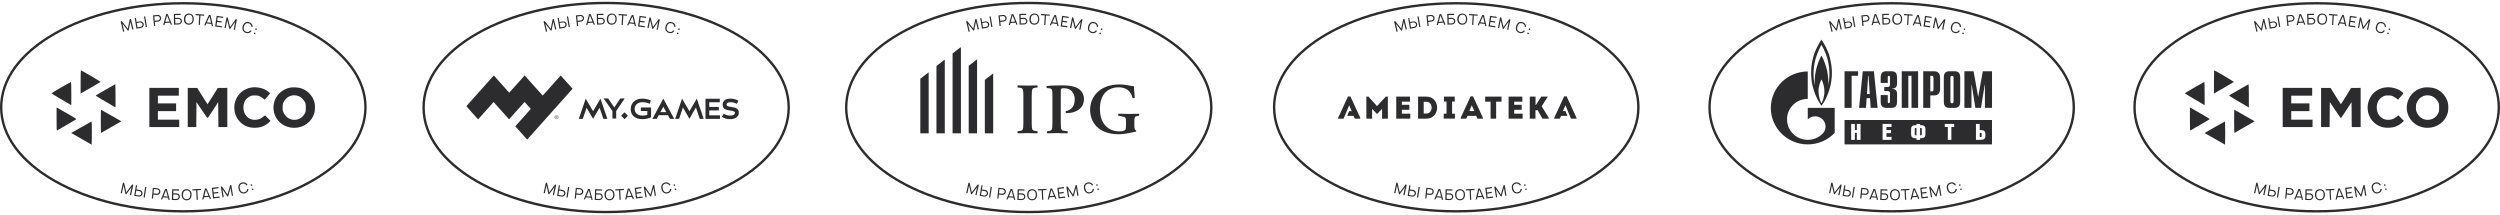 <?xml version="1.0" encoding="UTF-8"?> <svg xmlns="http://www.w3.org/2000/svg" width="1200" height="103" viewBox="0 0 1200 103" fill="none"><g clip-path="url(#clip0_1154_11030)"><path d="M675.3 14.065L674.728 14.207L673.842 10.462L672.984 14.636L672.641 14.722L670.011 11.377L670.897 15.122L670.325 15.265L669.153 10.262L669.725 10.119L672.584 13.779L673.527 9.233L674.099 9.09L675.3 14.065Z" fill="#2C2C2E"></path><path d="M680.046 11.033C680.131 11.204 680.217 11.376 680.246 11.547C680.274 11.748 680.274 11.948 680.217 12.148C680.188 12.348 680.103 12.52 679.988 12.691C679.845 12.92 679.674 13.12 679.416 13.234C679.245 13.32 679.073 13.377 678.902 13.406L676.758 13.777L675.9 8.717L676.472 8.631L676.786 10.547L678.359 10.29C678.587 10.261 678.816 10.261 679.073 10.318C679.302 10.375 679.502 10.49 679.702 10.633C679.845 10.747 679.96 10.89 680.046 11.033ZM679.302 11.033C679.188 10.918 679.045 10.861 678.902 10.804C678.759 10.747 678.616 10.747 678.473 10.776L676.901 11.033L677.244 13.12L678.816 12.863C678.959 12.834 679.073 12.777 679.188 12.72C679.302 12.634 679.388 12.548 679.474 12.434C679.559 12.319 679.617 12.205 679.645 12.062C679.674 11.919 679.674 11.776 679.645 11.633C679.588 11.405 679.502 11.204 679.302 11.033ZM680.932 7.859L681.789 12.92L681.218 13.006L680.36 7.945L680.932 7.859Z" fill="#2C2C2E"></path><path d="M688.422 8.032C688.508 8.203 688.565 8.403 688.594 8.603C688.622 8.775 688.594 8.975 688.536 9.147C688.479 9.318 688.422 9.49 688.308 9.661C688.165 9.861 688.022 10.004 687.793 10.147C687.593 10.262 687.364 10.348 687.135 10.376L685.563 10.548L685.763 12.463L685.191 12.52L684.677 7.403L686.821 7.174C686.993 7.145 687.193 7.174 687.364 7.203C687.621 7.26 687.85 7.374 688.05 7.574C688.193 7.717 688.308 7.86 688.422 8.032ZM687.993 8.689C687.965 8.546 687.936 8.403 687.879 8.289C687.822 8.175 687.736 8.06 687.621 7.974C687.536 7.889 687.393 7.832 687.278 7.774C687.164 7.717 687.021 7.717 686.878 7.717L685.306 7.889L685.506 9.976L687.078 9.804C687.221 9.776 687.364 9.747 687.507 9.661C687.65 9.576 687.764 9.461 687.822 9.347C687.965 9.147 688.022 8.918 687.993 8.689Z" fill="#2C2C2E"></path><path d="M692.854 10.89L690.452 11.033L690.166 12.034L689.566 12.063L690.995 6.831L691.767 6.773L693.826 11.805L693.226 11.834L692.854 10.89ZM692.625 10.347L691.424 7.431L690.595 10.462L692.625 10.347Z" fill="#2C2C2E"></path><path d="M698.457 9.548C698.515 9.72 698.572 9.891 698.572 10.091C698.572 10.292 698.543 10.492 698.457 10.663C698.4 10.863 698.286 11.006 698.143 11.178C697.971 11.378 697.771 11.55 697.514 11.635C697.342 11.693 697.142 11.75 696.971 11.75L694.798 11.807L694.684 6.661L697.971 6.604V7.175L695.284 7.232L695.313 8.576L696.885 8.548C697.114 8.548 697.342 8.576 697.571 8.691C697.8 8.805 697.971 8.919 698.143 9.091C698.286 9.234 698.4 9.377 698.457 9.548ZM697.714 9.463C697.628 9.348 697.485 9.262 697.342 9.177C697.199 9.091 697.057 9.062 696.914 9.091L695.341 9.119L695.398 11.235L696.971 11.207C697.114 11.207 697.228 11.178 697.371 11.121C697.514 11.064 697.6 10.978 697.686 10.892C697.771 10.778 697.857 10.663 697.914 10.549C697.971 10.406 697.971 10.292 697.971 10.149C697.971 9.863 697.886 9.634 697.714 9.463Z" fill="#2C2C2E"></path><path d="M700.802 11.634C700.487 11.492 700.23 11.263 700.03 11.005C699.658 10.52 699.487 9.89 699.515 9.09C699.544 8.347 699.744 7.746 700.116 7.289C700.316 7.031 700.602 6.831 700.888 6.688C701.202 6.545 701.545 6.488 701.888 6.488C702.26 6.488 702.632 6.574 702.946 6.717C703.261 6.86 703.546 7.06 703.747 7.346C703.947 7.603 704.061 7.889 704.147 8.204C704.233 8.518 704.261 8.861 704.261 9.233C704.233 10.005 704.032 10.605 703.661 11.063C703.432 11.32 703.175 11.52 702.86 11.663C702.546 11.806 702.203 11.863 701.831 11.863C701.459 11.863 701.116 11.777 700.802 11.634ZM702.632 11.149C702.889 11.063 703.089 10.891 703.232 10.691C703.518 10.348 703.661 9.833 703.689 9.147C703.689 8.547 703.575 8.061 703.318 7.689C703.175 7.489 703.003 7.317 702.774 7.203C702.546 7.089 702.288 7.031 702.031 7.031C701.745 7.031 701.488 7.06 701.231 7.174C700.973 7.289 700.773 7.432 700.63 7.632C700.344 7.975 700.201 8.461 700.173 9.119C700.144 9.748 700.287 10.262 700.544 10.634C700.687 10.834 700.888 11.005 701.116 11.12C701.345 11.234 701.602 11.291 701.86 11.291C702.117 11.32 702.374 11.263 702.632 11.149Z" fill="#2C2C2E"></path><path d="M709.236 7.546L707.463 7.432L707.177 11.977L706.605 11.949L706.891 7.403L705.119 7.289L705.147 6.717L709.264 6.974L709.236 7.546Z" fill="#2C2C2E"></path><path d="M712.695 11.493L710.294 11.236L709.865 12.179L709.265 12.122L711.523 7.176L712.295 7.262L713.525 12.551L712.924 12.493L712.695 11.493ZM712.553 10.921L711.838 7.862L710.523 10.721L712.553 10.921Z" fill="#2C2C2E"></path><path d="M715.726 8.261L715.498 9.948L717.671 10.262L717.585 10.834L715.412 10.52L715.183 12.207L717.785 12.578L717.699 13.15L714.497 12.693L715.24 7.604L718.414 8.061L718.328 8.633L715.726 8.261Z" fill="#2C2C2E"></path><path d="M723.989 14.32L723.417 14.206L724.16 10.432L721.673 13.891L721.33 13.834L720.329 9.717L719.586 13.491L719.014 13.377L720.015 8.316L720.587 8.431L721.702 12.948L724.418 9.203L724.989 9.317L723.989 14.32Z" fill="#2C2C2E"></path><path d="M731.965 14.836C731.794 15.093 731.594 15.322 731.336 15.522C731.05 15.722 730.736 15.865 730.393 15.893C730.05 15.951 729.707 15.922 729.335 15.808C728.963 15.722 728.677 15.55 728.392 15.322C728.134 15.093 727.934 14.836 727.791 14.521C727.562 13.949 727.534 13.32 727.734 12.606C727.934 11.862 728.306 11.29 728.792 10.919C729.078 10.719 729.364 10.576 729.707 10.547C730.05 10.518 730.393 10.518 730.764 10.633C731.136 10.719 731.451 10.89 731.708 11.119C731.965 11.348 732.165 11.605 732.308 11.919C732.451 12.234 732.508 12.577 732.48 12.949L731.879 12.892C731.879 12.606 731.851 12.377 731.765 12.148C731.679 11.919 731.508 11.719 731.308 11.548C731.108 11.376 730.85 11.262 730.593 11.176C730.336 11.119 730.078 11.09 729.821 11.119C729.564 11.148 729.335 11.262 729.135 11.405C728.763 11.662 728.506 12.12 728.334 12.748C728.163 13.349 728.163 13.892 728.334 14.321C728.42 14.55 728.592 14.75 728.792 14.921C728.992 15.093 729.249 15.207 729.507 15.293C729.764 15.35 730.021 15.379 730.278 15.35C730.536 15.322 730.764 15.207 730.965 15.064C731.136 14.921 731.279 14.75 731.422 14.55L731.965 14.836Z" fill="#2C2C2E"></path><path d="M733.909 15.809L733.709 16.438L733.08 16.238L733.28 15.609L733.909 15.809ZM734.567 13.808L734.367 14.437L733.738 14.236L733.938 13.607L734.567 13.808Z" fill="#2C2C2E"></path><path d="M674.155 93.746L673.583 93.632L674.384 89.858L671.839 93.26L671.496 93.174L670.553 89.029L669.752 92.802L669.181 92.688L670.267 87.656L670.839 87.771L671.868 92.288L674.67 88.571L675.242 88.686L674.155 93.746Z" fill="#2C2C2E"></path><path d="M679.644 92.488C679.673 92.659 679.673 92.859 679.644 93.031C679.616 93.231 679.53 93.403 679.444 93.574C679.33 93.746 679.216 93.889 679.073 94.003C678.873 94.175 678.615 94.289 678.358 94.346C678.158 94.375 677.986 94.375 677.815 94.346L675.67 94.003L676.471 88.914L677.043 89L676.728 90.915L678.301 91.173C678.529 91.201 678.758 91.287 678.958 91.43C679.158 91.573 679.33 91.745 679.444 91.945C679.559 92.145 679.616 92.316 679.644 92.488ZM678.93 92.259C678.844 92.116 678.758 92.002 678.615 91.916C678.472 91.83 678.358 91.773 678.215 91.745L676.643 91.487L676.299 93.574L677.872 93.832C678.015 93.86 678.129 93.832 678.272 93.803C678.415 93.774 678.529 93.717 678.644 93.631C678.758 93.546 678.844 93.46 678.93 93.317C678.987 93.203 679.044 93.06 679.073 92.917C679.101 92.688 679.073 92.488 678.93 92.259ZM681.503 89.772L680.702 94.861L680.131 94.775L680.931 89.686L681.503 89.772Z" fill="#2C2C2E"></path><path d="M688.165 91.515C688.222 91.715 688.25 91.915 688.222 92.115C688.193 92.287 688.165 92.458 688.079 92.63C687.993 92.802 687.879 92.944 687.764 93.087C687.593 93.259 687.393 93.373 687.164 93.459C686.935 93.545 686.707 93.573 686.449 93.545L684.877 93.402L684.677 95.317L684.105 95.26L684.62 90.143L686.764 90.343C686.935 90.371 687.107 90.4 687.307 90.486C687.564 90.6 687.764 90.772 687.907 91C688.022 91.143 688.108 91.315 688.165 91.515ZM687.622 92.058C687.65 91.915 687.622 91.772 687.593 91.629C687.564 91.486 687.479 91.372 687.393 91.258C687.307 91.143 687.221 91.058 687.078 91C686.964 90.915 686.821 90.886 686.707 90.886L685.134 90.743L684.934 92.83L686.507 92.973C686.649 92.973 686.792 92.973 686.935 92.916C687.078 92.859 687.221 92.773 687.307 92.659C687.479 92.487 687.593 92.287 687.622 92.058Z" fill="#2C2C2E"></path><path d="M691.882 94.888L689.48 94.745L689.08 95.717L688.479 95.688L690.538 90.656L691.31 90.713L692.739 95.945L692.139 95.917L691.882 94.888ZM691.739 94.344L690.91 91.314L689.709 94.23L691.739 94.344Z" fill="#2C2C2E"></path><path d="M697.485 93.918C697.542 94.089 697.57 94.29 697.57 94.461C697.57 94.661 697.513 94.833 697.427 95.033C697.342 95.233 697.227 95.376 697.113 95.519C696.941 95.719 696.713 95.862 696.455 95.948C696.255 96.005 696.084 96.034 695.912 96.034L693.739 95.976L693.882 90.83L697.17 90.916L697.141 91.488L694.454 91.43L694.425 92.774L695.998 92.803C696.227 92.803 696.455 92.86 696.684 92.974C696.913 93.089 697.084 93.232 697.227 93.403C697.342 93.575 697.427 93.746 697.485 93.918ZM696.77 93.775C696.684 93.66 696.57 93.546 696.427 93.489C696.284 93.403 696.141 93.375 695.998 93.375L694.425 93.346L694.368 95.462L695.941 95.49C696.084 95.49 696.198 95.462 696.341 95.404C696.484 95.347 696.57 95.261 696.684 95.176C696.798 95.09 696.856 94.976 696.913 94.833C696.97 94.69 696.998 94.575 696.998 94.432C696.998 94.175 696.913 93.975 696.77 93.775Z" fill="#2C2C2E"></path><path d="M699.829 95.949C699.515 95.806 699.257 95.606 699.029 95.349C698.657 94.891 698.457 94.262 698.428 93.462C698.428 92.718 698.6 92.118 698.971 91.632C699.172 91.374 699.429 91.174 699.743 91.031C700.058 90.888 700.372 90.803 700.744 90.803C701.116 90.803 701.487 90.86 701.802 91.003C702.116 91.146 702.402 91.346 702.631 91.603C702.831 91.861 702.974 92.146 703.06 92.432C703.146 92.747 703.203 93.09 703.203 93.433C703.203 94.205 703.031 94.805 702.66 95.291C702.459 95.577 702.202 95.777 701.888 95.92C701.573 96.063 701.23 96.149 700.858 96.149C700.487 96.178 700.144 96.092 699.829 95.949ZM701.63 95.434C701.888 95.32 702.059 95.177 702.202 94.948C702.459 94.576 702.602 94.062 702.602 93.404C702.602 92.775 702.459 92.318 702.174 91.975C702.031 91.775 701.83 91.632 701.602 91.517C701.373 91.403 701.116 91.346 700.858 91.374C700.573 91.374 700.315 91.432 700.058 91.546C699.801 91.66 699.629 91.803 699.458 92.032C699.2 92.375 699.057 92.861 699.057 93.519C699.057 94.148 699.2 94.662 699.486 95.005C699.629 95.206 699.829 95.349 700.058 95.463C700.287 95.577 700.544 95.606 700.801 95.606C701.116 95.606 701.373 95.549 701.63 95.434Z" fill="#2C2C2E"></path><path d="M707.748 91.228L705.976 91.314L706.204 95.888L705.632 95.917L705.404 91.342L703.631 91.428L703.603 90.856L707.72 90.656L707.748 91.228Z" fill="#2C2C2E"></path><path d="M711.551 94.517L709.149 94.717L708.892 95.718L708.292 95.775L709.607 90.514L710.379 90.457L712.551 95.432L711.951 95.489L711.551 94.517ZM711.322 93.974L710.064 91.086L709.321 94.145L711.322 93.974Z" fill="#2C2C2E"></path><path d="M713.581 90.688L713.781 92.375L715.954 92.118L716.011 92.69L713.838 92.947L714.038 94.634L716.64 94.319L716.697 94.891L713.524 95.263L712.923 90.145L716.097 89.773L716.154 90.345L713.581 90.688Z" fill="#2C2C2E"></path><path d="M723.102 93.917L722.53 94.003L721.901 90.2L720.757 94.289L720.414 94.346L718.013 90.829L718.642 94.632L718.07 94.718L717.241 89.629L717.813 89.543L720.443 93.374L721.701 88.914L722.273 88.828L723.102 93.917Z" fill="#2C2C2E"></path><path d="M730.506 90.714C730.478 91.029 730.421 91.314 730.278 91.6C730.135 91.915 729.906 92.172 729.649 92.372C729.363 92.573 729.048 92.715 728.705 92.801C728.334 92.887 727.99 92.887 727.647 92.83C727.304 92.773 727.018 92.63 726.733 92.401C726.246 92.029 725.932 91.486 725.76 90.771C725.589 89.999 725.618 89.342 725.875 88.799C726.018 88.484 726.218 88.227 726.504 88.027C726.79 87.826 727.104 87.684 727.447 87.598C727.819 87.512 728.162 87.512 728.505 87.569C728.848 87.626 729.163 87.769 729.42 87.998C729.706 88.227 729.906 88.484 730.078 88.827L729.506 89.056C729.391 88.799 729.22 88.599 729.048 88.456C728.848 88.284 728.619 88.198 728.362 88.141C728.105 88.084 727.819 88.112 727.562 88.17C727.304 88.227 727.076 88.341 726.875 88.484C726.675 88.656 726.532 88.827 726.418 89.056C726.218 89.456 726.218 89.999 726.361 90.6C726.504 91.229 726.761 91.686 727.104 91.972C727.304 92.144 727.533 92.229 727.79 92.287C728.048 92.344 728.305 92.315 728.591 92.258C728.848 92.201 729.077 92.087 729.277 91.944C729.477 91.772 729.649 91.6 729.734 91.372C729.82 91.172 729.877 90.943 729.877 90.686L730.506 90.714Z" fill="#2C2C2E"></path><path d="M732.165 88.428L732.337 89.057L731.708 89.228L731.536 88.599L732.165 88.428ZM732.708 90.429L732.88 91.058L732.251 91.23L732.079 90.6L732.708 90.429Z" fill="#2C2C2E"></path><path d="M699 102C675.552 102 653.502 96.794 636.901 87.291C620.185 77.76 611 65.043 611 51.5C611 37.958 620.185 25.24 636.901 15.709C653.502 6.206 675.552 1 699 1C722.447 1 744.498 6.206 761.099 15.709C777.786 25.24 787 37.958 787 51.5C787 65.043 777.815 77.76 761.099 87.291C744.498 96.794 722.447 102 699 102ZM699 2.138C651.106 2.138 612.141 24.273 612.141 51.5C612.141 78.728 651.106 100.863 699 100.863C746.893 100.863 785.859 78.728 785.859 51.5C785.859 24.273 746.893 2.138 699 2.138Z" fill="#2C2C2E"></path><path d="M734.285 56.957V46.355H737.056V50.373H737.255L739.787 46.355H742.958L740.004 51.032L743.401 56.53V56.957H740.381L738.098 52.895H737.017V56.94L734.285 56.957ZM647.605 50.572L648.823 53.343H647.599L646.646 55.632H649.694L650.315 56.957H652.941V56.564L648.192 46.299H647.033L642.296 56.565V56.958H644.928L647.605 50.572ZM665.204 46.355H666.168V56.957H663.397V52.246L661.136 54.601H660.832L658.615 52.246V56.957H655.844V46.355H656.842L660.981 50.944L665.204 46.355ZM676.797 48.804H672.885V50.301H676.475V52.701H672.885V54.557H676.93V56.957H670.197V46.383H676.797V48.804ZM684.66 56.957H680.676V46.383H684.659C691.548 46.416 691.549 56.923 684.66 56.957ZM683.374 54.497H684.66C688.029 54.497 688.029 48.849 684.66 48.849H683.374V54.497ZM698.348 54.557V56.929H692.989V54.557H694.33V48.744H693.095V46.383H698.265V48.743H697.002V54.558L698.348 54.557ZM708.561 55.627H704.393L703.778 56.957H701.135V56.564L705.89 46.244H707.054L711.82 56.557V56.951H709.176L708.561 55.627ZM706.46 50.539L705.269 53.31H707.686L706.46 50.539ZM712.879 48.804V46.383H720.731V48.804H718.149V56.957H715.478V48.804H712.879ZM730.728 48.804H726.821V50.301H730.407V52.701H726.816V54.557H730.861V56.957H724.128V46.383H730.722L730.728 48.804ZM754.08 56.957H756.728V56.564L751.968 46.244H750.804L746.033 56.564V56.957H748.693L749.319 55.627H752.378L751.42 53.321H750.19L751.413 50.55L754.08 56.957Z" fill="#2C2C2E"></path><path d="M267.05 14.065L266.478 14.207L265.592 10.462L264.734 14.636L264.391 14.722L261.761 11.377L262.647 15.122L262.075 15.265L260.903 10.262L261.475 10.119L264.334 13.779L265.277 9.233L265.849 9.09L267.05 14.065Z" fill="#2C2C2E"></path><path d="M271.795 11.033C271.881 11.204 271.967 11.376 271.996 11.547C272.024 11.748 272.024 11.948 271.967 12.148C271.938 12.348 271.853 12.52 271.738 12.691C271.595 12.92 271.424 13.12 271.166 13.234C270.995 13.32 270.823 13.377 270.652 13.406L268.508 13.777L267.65 8.717L268.222 8.631L268.536 10.547L270.109 10.29C270.337 10.261 270.566 10.261 270.823 10.318C271.052 10.375 271.252 10.49 271.452 10.633C271.595 10.747 271.71 10.89 271.795 11.033ZM271.052 11.033C270.938 10.918 270.795 10.861 270.652 10.804C270.509 10.747 270.366 10.747 270.223 10.776L268.651 11.033L268.994 13.12L270.566 12.863C270.709 12.834 270.823 12.777 270.938 12.72C271.052 12.634 271.138 12.548 271.224 12.434C271.309 12.319 271.367 12.205 271.395 12.062C271.424 11.919 271.424 11.776 271.395 11.633C271.338 11.405 271.252 11.204 271.052 11.033ZM272.682 7.859L273.539 12.92L272.968 13.006L272.11 7.945L272.682 7.859Z" fill="#2C2C2E"></path><path d="M280.173 8.032C280.258 8.203 280.315 8.403 280.344 8.603C280.373 8.775 280.344 8.975 280.287 9.147C280.23 9.318 280.173 9.49 280.058 9.661C279.915 9.861 279.772 10.004 279.544 10.147C279.343 10.262 279.115 10.348 278.886 10.376L277.314 10.548L277.514 12.463L276.942 12.52L276.427 7.403L278.572 7.174C278.743 7.145 278.943 7.174 279.115 7.203C279.372 7.26 279.601 7.374 279.801 7.574C279.944 7.717 280.058 7.86 280.173 8.032ZM279.744 8.689C279.715 8.546 279.687 8.403 279.629 8.289C279.572 8.175 279.486 8.06 279.372 7.974C279.286 7.889 279.143 7.832 279.029 7.774C278.915 7.717 278.772 7.717 278.629 7.717L277.056 7.889L277.256 9.976L278.829 9.804C278.972 9.776 279.115 9.747 279.258 9.661C279.401 9.576 279.515 9.461 279.572 9.347C279.715 9.147 279.772 8.918 279.744 8.689Z" fill="#2C2C2E"></path><path d="M284.604 10.89L282.202 11.033L281.916 12.034L281.316 12.063L282.745 6.831L283.517 6.773L285.576 11.805L284.975 11.834L284.604 10.89ZM284.375 10.347L283.174 7.431L282.345 10.462L284.375 10.347Z" fill="#2C2C2E"></path><path d="M290.208 9.548C290.265 9.72 290.322 9.891 290.322 10.091C290.322 10.292 290.294 10.492 290.208 10.663C290.151 10.863 290.036 11.006 289.893 11.178C289.722 11.378 289.522 11.55 289.264 11.635C289.093 11.693 288.893 11.75 288.721 11.75L286.548 11.807L286.434 6.661L289.722 6.604V7.175L287.034 7.232L287.063 8.576L288.636 8.548C288.864 8.548 289.093 8.576 289.322 8.691C289.55 8.805 289.722 8.919 289.893 9.091C290.036 9.234 290.151 9.377 290.208 9.548ZM289.465 9.463C289.379 9.348 289.236 9.262 289.093 9.177C288.95 9.091 288.807 9.062 288.664 9.091L287.092 9.119L287.149 11.235L288.721 11.207C288.864 11.207 288.979 11.178 289.122 11.121C289.264 11.064 289.35 10.978 289.436 10.892C289.522 10.778 289.608 10.663 289.665 10.549C289.722 10.406 289.722 10.292 289.722 10.149C289.722 9.863 289.636 9.634 289.465 9.463Z" fill="#2C2C2E"></path><path d="M292.552 11.634C292.238 11.492 291.981 11.263 291.78 11.005C291.409 10.52 291.237 9.89 291.266 9.09C291.294 8.347 291.494 7.746 291.866 7.289C292.066 7.031 292.352 6.831 292.638 6.688C292.953 6.545 293.296 6.488 293.639 6.488C294.01 6.488 294.382 6.574 294.697 6.717C295.011 6.86 295.297 7.06 295.497 7.346C295.697 7.603 295.812 7.889 295.897 8.204C295.983 8.518 296.012 8.861 296.012 9.233C295.983 10.005 295.783 10.605 295.411 11.063C295.183 11.32 294.925 11.52 294.611 11.663C294.296 11.806 293.953 11.863 293.582 11.863C293.21 11.863 292.867 11.777 292.552 11.634ZM294.382 11.149C294.639 11.063 294.84 10.891 294.982 10.691C295.268 10.348 295.411 9.833 295.44 9.147C295.44 8.547 295.326 8.061 295.068 7.689C294.925 7.489 294.754 7.317 294.525 7.203C294.296 7.089 294.039 7.031 293.782 7.031C293.496 7.031 293.238 7.06 292.981 7.174C292.724 7.289 292.524 7.432 292.381 7.632C292.095 7.975 291.952 8.461 291.923 9.119C291.895 9.748 292.038 10.262 292.295 10.634C292.438 10.834 292.638 11.005 292.867 11.12C293.096 11.234 293.353 11.291 293.61 11.291C293.867 11.32 294.125 11.263 294.382 11.149Z" fill="#2C2C2E"></path><path d="M300.986 7.546L299.214 7.432L298.928 11.977L298.356 11.949L298.642 7.403L296.869 7.289L296.898 6.717L301.015 6.974L300.986 7.546Z" fill="#2C2C2E"></path><path d="M304.445 11.493L302.044 11.236L301.615 12.179L301.015 12.122L303.273 7.176L304.045 7.262L305.275 12.551L304.674 12.493L304.445 11.493ZM304.303 10.921L303.588 7.862L302.273 10.721L304.303 10.921Z" fill="#2C2C2E"></path><path d="M307.476 8.261L307.248 9.948L309.421 10.262L309.335 10.834L307.162 10.52L306.933 12.207L309.535 12.578L309.449 13.15L306.247 12.693L306.99 7.604L310.164 8.061L310.078 8.633L307.476 8.261Z" fill="#2C2C2E"></path><path d="M315.739 14.32L315.167 14.206L315.91 10.432L313.423 13.891L313.08 13.834L312.079 9.717L311.336 13.491L310.764 13.377L311.765 8.316L312.337 8.431L313.452 12.948L316.168 9.203L316.739 9.317L315.739 14.32Z" fill="#2C2C2E"></path><path d="M323.715 14.836C323.544 15.093 323.344 15.322 323.086 15.522C322.8 15.722 322.486 15.865 322.143 15.893C321.8 15.951 321.457 15.922 321.085 15.808C320.713 15.722 320.427 15.55 320.142 15.322C319.884 15.093 319.684 14.836 319.541 14.521C319.312 13.949 319.284 13.32 319.484 12.606C319.684 11.862 320.056 11.29 320.542 10.919C320.828 10.719 321.114 10.576 321.457 10.547C321.8 10.518 322.143 10.518 322.514 10.633C322.886 10.719 323.201 10.89 323.458 11.119C323.715 11.348 323.915 11.605 324.058 11.919C324.201 12.234 324.258 12.577 324.23 12.949L323.629 12.892C323.629 12.606 323.601 12.377 323.515 12.148C323.429 11.919 323.258 11.719 323.058 11.548C322.858 11.376 322.6 11.262 322.343 11.176C322.086 11.119 321.828 11.09 321.571 11.119C321.314 11.148 321.085 11.262 320.885 11.405C320.513 11.662 320.256 12.12 320.084 12.748C319.913 13.349 319.913 13.892 320.084 14.321C320.17 14.55 320.342 14.75 320.542 14.921C320.742 15.093 320.999 15.207 321.257 15.293C321.514 15.35 321.771 15.379 322.028 15.35C322.286 15.322 322.514 15.207 322.715 15.064C322.886 14.921 323.029 14.75 323.172 14.55L323.715 14.836Z" fill="#2C2C2E"></path><path d="M325.66 15.809L325.46 16.438L324.831 16.238L325.031 15.609L325.66 15.809ZM326.317 13.808L326.117 14.437L325.488 14.236L325.688 13.607L326.317 13.808Z" fill="#2C2C2E"></path><path d="M265.905 93.746L265.334 93.632L266.134 89.858L263.59 93.26L263.246 93.174L262.303 89.029L261.502 92.802L260.931 92.688L262.017 87.656L262.589 87.771L263.618 92.288L266.42 88.571L266.992 88.686L265.905 93.746Z" fill="#2C2C2E"></path><path d="M271.394 92.488C271.423 92.659 271.423 92.859 271.394 93.031C271.366 93.231 271.28 93.403 271.194 93.574C271.08 93.746 270.966 93.889 270.823 94.003C270.623 94.175 270.365 94.289 270.108 94.346C269.908 94.375 269.736 94.375 269.565 94.346L267.42 94.003L268.221 88.914L268.793 89L268.478 90.915L270.051 91.173C270.279 91.201 270.508 91.287 270.708 91.43C270.908 91.573 271.08 91.745 271.194 91.945C271.309 92.145 271.366 92.316 271.394 92.488ZM270.68 92.259C270.594 92.116 270.508 92.002 270.365 91.916C270.222 91.83 270.108 91.773 269.965 91.745L268.392 91.487L268.049 93.574L269.622 93.832C269.765 93.86 269.879 93.832 270.022 93.803C270.165 93.774 270.279 93.717 270.394 93.631C270.508 93.546 270.594 93.46 270.68 93.317C270.737 93.203 270.794 93.06 270.823 92.917C270.851 92.688 270.823 92.488 270.68 92.259ZM273.253 89.772L272.452 94.861L271.88 94.775L272.681 89.686L273.253 89.772Z" fill="#2C2C2E"></path><path d="M279.915 91.515C279.972 91.715 280.001 91.915 279.972 92.115C279.943 92.287 279.915 92.458 279.829 92.63C279.743 92.802 279.629 92.944 279.515 93.087C279.343 93.259 279.143 93.373 278.914 93.459C278.685 93.545 278.457 93.573 278.199 93.545L276.627 93.402L276.427 95.317L275.855 95.26L276.37 90.143L278.514 90.343C278.685 90.371 278.857 90.4 279.057 90.486C279.314 90.6 279.515 90.772 279.657 91C279.772 91.143 279.858 91.315 279.915 91.515ZM279.372 92.058C279.4 91.915 279.372 91.772 279.343 91.629C279.314 91.486 279.229 91.372 279.143 91.258C279.057 91.143 278.971 91.058 278.828 91C278.714 90.915 278.571 90.886 278.457 90.886L276.884 90.743L276.684 92.83L278.257 92.973C278.4 92.973 278.542 92.973 278.685 92.916C278.828 92.859 278.971 92.773 279.057 92.659C279.229 92.487 279.343 92.287 279.372 92.058Z" fill="#2C2C2E"></path><path d="M283.632 94.888L281.23 94.745L280.83 95.717L280.229 95.688L282.288 90.656L283.06 90.713L284.489 95.945L283.889 95.917L283.632 94.888ZM283.489 94.344L282.66 91.314L281.459 94.23L283.489 94.344Z" fill="#2C2C2E"></path><path d="M289.235 93.918C289.292 94.089 289.32 94.29 289.32 94.461C289.32 94.661 289.263 94.833 289.177 95.033C289.092 95.233 288.977 95.376 288.863 95.519C288.691 95.719 288.463 95.862 288.205 95.948C288.005 96.005 287.834 96.034 287.662 96.034L285.489 95.976L285.632 90.83L288.92 90.916L288.891 91.488L286.204 91.43L286.175 92.774L287.748 92.803C287.977 92.803 288.205 92.86 288.434 92.974C288.663 93.089 288.834 93.232 288.977 93.403C289.092 93.575 289.177 93.746 289.235 93.918ZM288.52 93.775C288.434 93.66 288.32 93.546 288.177 93.489C288.034 93.403 287.891 93.375 287.748 93.375L286.175 93.346L286.118 95.462L287.691 95.49C287.834 95.49 287.948 95.462 288.091 95.404C288.234 95.347 288.32 95.261 288.434 95.176C288.548 95.09 288.606 94.976 288.663 94.833C288.72 94.69 288.749 94.575 288.749 94.432C288.749 94.175 288.663 93.975 288.52 93.775Z" fill="#2C2C2E"></path><path d="M291.579 95.949C291.265 95.806 291.007 95.606 290.779 95.349C290.407 94.891 290.207 94.262 290.178 93.462C290.178 92.718 290.35 92.118 290.721 91.632C290.922 91.374 291.179 91.174 291.493 91.031C291.808 90.888 292.122 90.803 292.494 90.803C292.866 90.803 293.237 90.86 293.552 91.003C293.866 91.146 294.152 91.346 294.381 91.603C294.581 91.861 294.724 92.146 294.81 92.432C294.896 92.747 294.953 93.09 294.953 93.433C294.953 94.205 294.781 94.805 294.41 95.291C294.209 95.577 293.952 95.777 293.638 95.92C293.323 96.063 292.98 96.149 292.608 96.149C292.237 96.178 291.894 96.092 291.579 95.949ZM293.38 95.434C293.638 95.32 293.809 95.177 293.952 94.948C294.209 94.576 294.352 94.062 294.352 93.404C294.352 92.775 294.209 92.318 293.924 91.975C293.781 91.775 293.58 91.632 293.352 91.517C293.123 91.403 292.866 91.346 292.608 91.374C292.322 91.374 292.065 91.432 291.808 91.546C291.551 91.66 291.379 91.803 291.207 92.032C290.95 92.375 290.807 92.861 290.807 93.519C290.807 94.148 290.95 94.662 291.236 95.005C291.379 95.206 291.579 95.349 291.808 95.463C292.037 95.577 292.294 95.606 292.551 95.606C292.866 95.606 293.123 95.549 293.38 95.434Z" fill="#2C2C2E"></path><path d="M299.498 91.228L297.726 91.314L297.954 95.888L297.382 95.917L297.154 91.342L295.381 91.428L295.353 90.856L299.47 90.656L299.498 91.228Z" fill="#2C2C2E"></path><path d="M303.301 94.517L300.899 94.717L300.642 95.718L300.042 95.775L301.357 90.514L302.129 90.457L304.301 95.432L303.701 95.489L303.301 94.517ZM303.072 93.974L301.814 91.086L301.071 94.145L303.072 93.974Z" fill="#2C2C2E"></path><path d="M305.331 90.688L305.531 92.375L307.704 92.118L307.761 92.69L305.588 92.947L305.788 94.634L308.39 94.319L308.447 94.891L305.274 95.263L304.673 90.145L307.847 89.773L307.904 90.345L305.331 90.688Z" fill="#2C2C2E"></path><path d="M314.852 93.917L314.28 94.003L313.651 90.2L312.507 94.289L312.164 94.346L309.763 90.829L310.392 94.632L309.82 94.718L308.991 89.629L309.563 89.543L312.193 93.374L313.451 88.914L314.023 88.828L314.852 93.917Z" fill="#2C2C2E"></path><path d="M322.256 90.714C322.228 91.029 322.171 91.314 322.028 91.6C321.885 91.915 321.656 92.172 321.399 92.372C321.113 92.573 320.798 92.715 320.455 92.801C320.084 92.887 319.74 92.887 319.397 92.83C319.054 92.773 318.768 92.63 318.483 92.401C317.996 92.029 317.682 91.486 317.51 90.771C317.339 89.999 317.368 89.342 317.625 88.799C317.768 88.484 317.968 88.227 318.254 88.027C318.54 87.826 318.854 87.684 319.197 87.598C319.569 87.512 319.912 87.512 320.255 87.569C320.598 87.626 320.913 87.769 321.17 87.998C321.456 88.227 321.656 88.484 321.828 88.827L321.256 89.056C321.141 88.799 320.97 88.599 320.798 88.456C320.598 88.284 320.369 88.198 320.112 88.141C319.855 88.084 319.569 88.112 319.312 88.17C319.054 88.227 318.826 88.341 318.625 88.484C318.425 88.656 318.282 88.827 318.168 89.056C317.968 89.456 317.968 89.999 318.111 90.6C318.254 91.229 318.511 91.686 318.854 91.972C319.054 92.144 319.283 92.229 319.54 92.287C319.798 92.344 320.055 92.315 320.341 92.258C320.598 92.201 320.827 92.087 321.027 91.944C321.227 91.772 321.399 91.6 321.484 91.372C321.57 91.172 321.627 90.943 321.627 90.686L322.256 90.714Z" fill="#2C2C2E"></path><path d="M323.915 88.428L324.087 89.057L323.458 89.228L323.286 88.599L323.915 88.428ZM324.458 90.429L324.63 91.058L324.001 91.23L323.829 90.6L324.458 90.429Z" fill="#2C2C2E"></path><path d="M290.95 102.35C267.449 102.35 245.349 97.118 228.71 87.569C211.956 77.992 202.75 65.212 202.75 51.603C202.75 37.994 211.956 25.214 228.71 15.636C245.349 6.087 267.449 0.855 290.95 0.855C314.451 0.855 336.552 6.087 353.191 15.636C369.916 25.214 379.151 37.994 379.151 51.603C379.151 65.212 369.945 77.992 353.191 87.569C336.552 97.118 314.451 102.35 290.95 102.35ZM290.95 1.999C242.948 1.999 203.894 24.242 203.894 51.603C203.894 78.964 242.948 101.207 290.95 101.207C338.953 101.207 378.007 78.964 378.007 51.603C378.007 24.242 338.953 1.999 290.95 1.999Z" fill="#2C2C2E"></path><path d="M251.836 36.207L244.425 44.504L237.023 36.218L223.839 50.978L229.489 57.304L236.935 48.968L244.352 57.272L251.801 48.931L254.79 52.287L247.345 60.623L253.041 66.999L274.838 42.595L269.142 36.219L260.495 45.9L251.836 36.207ZM297.752 47.273L294.888 51.566L291.888 47.273H289.753L293.953 53.258V56.895H295.773V53.257L299.856 47.273H297.752ZM307.609 51.598V53.288H310.706V55.16C310.028 55.364 309.208 55.481 308.433 55.481C306.053 55.481 304.632 54.279 304.632 52.266C304.632 50.344 306.16 49.052 308.433 49.052C309.517 49.052 310.647 49.291 311.699 49.744L311.867 49.816L312.427 48.214L312.276 48.151C310.983 47.609 309.648 47.333 308.308 47.333C304.982 47.333 302.747 49.35 302.747 52.352C302.747 55.387 304.847 57.2 308.363 57.2C309.75 57.2 311.344 56.866 312.422 56.35L312.521 56.303V51.598H307.609ZM340.45 55.368V53.006H345.033V51.315H340.45V49.094H345.506V47.404H338.635V57.059H345.589V55.368H340.45ZM351.03 51.352C349.615 51.149 348.756 50.967 348.756 50.162C348.756 49.457 349.468 49.052 350.709 49.052C352.014 49.052 353.14 49.552 353.563 49.768L353.718 49.847L354.433 48.356L354.296 48.275C353.297 47.685 351.92 47.333 350.612 47.333C348.27 47.333 346.871 48.423 346.871 50.247C346.871 51.126 347.167 51.773 347.775 52.224C348.521 52.777 349.608 52.932 350.567 53.068C351.927 53.263 352.76 53.42 352.76 54.173C352.76 55.354 351.122 55.481 350.418 55.481C349.364 55.481 348.389 55.209 347.52 54.673L347.369 54.58L346.537 56.079L346.671 56.168C347.376 56.639 348.596 57.2 350.404 57.2C352.98 57.2 354.645 55.984 354.645 54.102C354.645 51.873 352.64 51.584 351.03 51.352ZM279.722 57.059L281.566 51.723L284.681 57.025L287.795 51.723L289.639 57.059H291.536L288.22 47.342L284.681 53.389L281.141 47.342L277.826 57.058L279.722 57.059ZM318.392 51.249L319.798 53.813H316.989L318.392 51.249ZM315.204 57.059L316.18 55.285L320.604 55.282L321.579 57.058H323.633L318.391 47.342L313.149 57.059H315.204ZM325.963 57.059L327.808 51.568L330.922 57.025L334.036 51.568L335.881 57.058H337.777L334.462 47.342L330.922 53.389L327.382 47.342L324.067 57.058L325.963 57.059ZM301.388 55.55L299.766 57.2L298.145 55.55L299.766 53.902L301.388 55.55ZM267.26 56.207C267.205 56.225 267.148 56.233 267.09 56.23H266.929V55.858H267.081C267.18 55.858 267.252 55.87 267.297 55.896C267.342 55.921 267.364 55.971 267.364 56.046C267.364 56.126 267.33 56.179 267.26 56.207ZM267.524 56.695C267.522 56.67 267.521 56.645 267.521 56.619V56.544C267.519 56.486 267.5 56.431 267.466 56.385C267.446 56.357 267.42 56.333 267.39 56.316C267.361 56.298 267.327 56.287 267.293 56.284C267.344 56.278 267.394 56.261 267.439 56.234C267.505 56.191 267.537 56.123 267.537 56.031C267.537 55.901 267.485 55.815 267.381 55.77C267.322 55.746 267.23 55.734 267.105 55.734H266.751V56.761H266.929V56.357H267.07C267.164 56.357 267.23 56.368 267.268 56.391C267.331 56.429 267.363 56.507 267.363 56.625V56.707L267.367 56.74L267.369 56.751C267.37 56.755 267.371 56.758 267.372 56.761H267.539L267.533 56.749C267.527 56.732 267.524 56.713 267.524 56.695ZM267.122 57.061C266.684 57.061 266.328 56.699 266.328 56.254C266.328 55.809 266.684 55.447 267.122 55.447C267.56 55.447 267.916 55.809 267.916 56.254C267.916 56.699 267.56 57.061 267.122 57.061ZM267.122 55.317C266.613 55.317 266.2 55.736 266.2 56.254C266.2 56.772 266.613 57.191 267.122 57.191C267.631 57.191 268.044 56.772 268.044 56.254C268.044 55.736 267.631 55.317 267.122 55.317Z" fill="#2C2C2E"></path><path d="M64.055 14.065L63.483 14.207L62.596 10.462L61.739 14.636L61.396 14.722L58.765 11.377L59.652 15.122L59.08 15.265L57.908 10.262L58.48 10.119L61.339 13.779L62.282 9.233L62.854 9.09L64.055 14.065Z" fill="#2C2C2E"></path><path d="M68.8 11.033C68.886 11.204 68.972 11.376 69 11.547C69.029 11.748 69.029 11.948 68.972 12.148C68.943 12.348 68.858 12.52 68.743 12.691C68.6 12.92 68.429 13.12 68.171 13.234C68 13.32 67.828 13.377 67.657 13.406L65.512 13.777L64.655 8.717L65.227 8.631L65.541 10.547L67.114 10.29C67.342 10.261 67.571 10.261 67.828 10.318C68.057 10.375 68.257 10.49 68.457 10.633C68.6 10.747 68.715 10.89 68.8 11.033ZM68.057 11.033C67.943 10.918 67.8 10.861 67.657 10.804C67.514 10.747 67.371 10.747 67.228 10.776L65.655 11.033L65.999 13.12L67.571 12.863C67.714 12.834 67.828 12.777 67.943 12.72C68.057 12.634 68.143 12.548 68.229 12.434C68.314 12.319 68.371 12.205 68.4 12.062C68.429 11.919 68.429 11.776 68.4 11.633C68.343 11.405 68.257 11.204 68.057 11.033ZM69.687 7.859L70.544 12.92L69.973 13.006L69.115 7.945L69.687 7.859Z" fill="#2C2C2E"></path><path d="M77.177 8.032C77.263 8.203 77.32 8.403 77.349 8.603C77.378 8.775 77.349 8.975 77.292 9.147C77.235 9.318 77.177 9.49 77.063 9.661C76.92 9.861 76.777 10.004 76.548 10.147C76.348 10.262 76.12 10.348 75.891 10.376L74.318 10.548L74.519 12.463L73.947 12.52L73.432 7.403L75.576 7.174C75.748 7.145 75.948 7.174 76.12 7.203C76.377 7.26 76.606 7.374 76.806 7.574C76.949 7.717 77.063 7.86 77.177 8.032ZM76.749 8.689C76.72 8.546 76.691 8.403 76.634 8.289C76.577 8.175 76.491 8.06 76.377 7.974C76.291 7.889 76.148 7.832 76.034 7.774C75.919 7.717 75.777 7.717 75.634 7.717L74.061 7.889L74.261 9.976L75.834 9.804C75.977 9.776 76.12 9.747 76.263 9.661C76.405 9.576 76.52 9.461 76.577 9.347C76.72 9.147 76.777 8.918 76.749 8.689Z" fill="#2C2C2E"></path><path d="M81.609 10.89L79.207 11.033L78.921 12.034L78.321 12.063L79.75 6.831L80.522 6.773L82.581 11.805L81.98 11.834L81.609 10.89ZM81.38 10.347L80.179 7.431L79.35 10.462L81.38 10.347Z" fill="#2C2C2E"></path><path d="M87.213 9.548C87.27 9.72 87.327 9.891 87.327 10.091C87.327 10.292 87.299 10.492 87.213 10.663C87.156 10.863 87.041 11.006 86.898 11.178C86.727 11.378 86.527 11.55 86.269 11.635C86.098 11.693 85.898 11.75 85.726 11.75L83.553 11.807L83.439 6.661L86.727 6.604V7.175L84.039 7.232L84.068 8.576L85.64 8.548C85.869 8.548 86.098 8.576 86.327 8.691C86.555 8.805 86.727 8.919 86.898 9.091C87.041 9.234 87.156 9.377 87.213 9.548ZM86.47 9.463C86.384 9.348 86.241 9.262 86.098 9.177C85.955 9.091 85.812 9.062 85.669 9.091L84.097 9.119L84.154 11.235L85.726 11.207C85.869 11.207 85.983 11.178 86.126 11.121C86.269 11.064 86.355 10.978 86.441 10.892C86.527 10.778 86.612 10.663 86.67 10.549C86.727 10.406 86.727 10.292 86.727 10.149C86.727 9.863 86.641 9.634 86.47 9.463Z" fill="#2C2C2E"></path><path d="M89.557 11.634C89.243 11.492 88.985 11.263 88.785 11.005C88.414 10.52 88.242 9.89 88.271 9.09C88.299 8.347 88.499 7.746 88.871 7.289C89.071 7.031 89.357 6.831 89.643 6.688C89.957 6.545 90.301 6.488 90.644 6.488C91.015 6.488 91.387 6.574 91.701 6.717C92.016 6.86 92.302 7.06 92.502 7.346C92.702 7.603 92.816 7.889 92.902 8.204C92.988 8.518 93.017 8.861 93.017 9.233C92.988 10.005 92.788 10.605 92.416 11.063C92.187 11.32 91.93 11.52 91.616 11.663C91.301 11.806 90.958 11.863 90.586 11.863C90.215 11.863 89.872 11.777 89.557 11.634ZM91.387 11.149C91.644 11.063 91.844 10.891 91.987 10.691C92.273 10.348 92.416 9.833 92.445 9.147C92.445 8.547 92.33 8.061 92.073 7.689C91.93 7.489 91.759 7.317 91.53 7.203C91.301 7.089 91.044 7.031 90.787 7.031C90.501 7.031 90.243 7.06 89.986 7.174C89.729 7.289 89.529 7.432 89.386 7.632C89.1 7.975 88.957 8.461 88.928 9.119C88.9 9.748 89.043 10.262 89.3 10.634C89.443 10.834 89.643 11.005 89.872 11.12C90.1 11.234 90.358 11.291 90.615 11.291C90.872 11.32 91.13 11.263 91.387 11.149Z" fill="#2C2C2E"></path><path d="M97.991 7.546L96.218 7.432L95.933 11.977L95.361 11.949L95.647 7.403L93.874 7.289L93.903 6.717L98.02 6.974L97.991 7.546Z" fill="#2C2C2E"></path><path d="M101.45 11.493L99.049 11.236L98.62 12.179L98.02 12.122L100.278 7.176L101.05 7.262L102.279 12.551L101.679 12.493L101.45 11.493ZM101.307 10.921L100.593 7.862L99.277 10.721L101.307 10.921Z" fill="#2C2C2E"></path><path d="M104.481 8.261L104.253 9.948L106.425 10.262L106.34 10.834L104.167 10.52L103.938 12.207L106.54 12.578L106.454 13.15L103.252 12.693L103.995 7.604L107.169 8.061L107.083 8.633L104.481 8.261Z" fill="#2C2C2E"></path><path d="M112.744 14.32L112.172 14.206L112.915 10.432L110.428 13.891L110.085 13.834L109.084 9.717L108.341 13.491L107.769 13.377L108.77 8.316L109.341 8.431L110.457 12.948L113.173 9.203L113.744 9.317L112.744 14.32Z" fill="#2C2C2E"></path><path d="M120.721 14.836C120.549 15.093 120.349 15.322 120.092 15.522C119.806 15.722 119.491 15.865 119.148 15.893C118.805 15.951 118.462 15.922 118.09 15.808C117.719 15.722 117.433 15.55 117.147 15.322C116.89 15.093 116.689 14.836 116.546 14.521C116.318 13.949 116.289 13.32 116.489 12.606C116.689 11.862 117.061 11.29 117.547 10.919C117.833 10.719 118.119 10.576 118.462 10.547C118.805 10.518 119.148 10.518 119.52 10.633C119.892 10.719 120.206 10.89 120.463 11.119C120.721 11.348 120.921 11.605 121.064 11.919C121.207 12.234 121.264 12.577 121.235 12.949L120.635 12.892C120.635 12.606 120.606 12.377 120.521 12.148C120.435 11.919 120.263 11.719 120.063 11.548C119.863 11.376 119.606 11.262 119.348 11.176C119.091 11.119 118.834 11.09 118.576 11.119C118.319 11.148 118.09 11.262 117.89 11.405C117.519 11.662 117.261 12.12 117.09 12.748C116.918 13.349 116.918 13.892 117.09 14.321C117.175 14.55 117.347 14.75 117.547 14.921C117.747 15.093 118.005 15.207 118.262 15.293C118.519 15.35 118.777 15.379 119.034 15.35C119.291 15.322 119.52 15.207 119.72 15.064C119.892 14.921 120.034 14.75 120.177 14.55L120.721 14.836Z" fill="#2C2C2E"></path><path d="M122.665 15.809L122.464 16.438L121.835 16.238L122.036 15.609L122.665 15.809ZM123.322 13.808L123.122 14.437L122.493 14.236L122.693 13.607L123.322 13.808Z" fill="#2C2C2E"></path><path d="M62.91 93.746L62.338 93.632L63.139 89.858L60.594 93.26L60.251 93.174L59.308 89.029L58.507 92.802L57.936 92.688L59.022 87.656L59.594 87.771L60.623 92.288L63.425 88.571L63.997 88.686L62.91 93.746Z" fill="#2C2C2E"></path><path d="M68.399 92.488C68.428 92.659 68.428 92.859 68.399 93.031C68.371 93.231 68.285 93.403 68.199 93.574C68.085 93.746 67.97 93.889 67.828 94.003C67.627 94.175 67.37 94.289 67.113 94.346C66.913 94.375 66.741 94.375 66.57 94.346L64.425 94.003L65.226 88.914L65.798 89L65.483 90.915L67.056 91.173C67.284 91.201 67.513 91.287 67.713 91.43C67.913 91.573 68.085 91.745 68.199 91.945C68.314 92.145 68.371 92.316 68.399 92.488ZM67.685 92.259C67.599 92.116 67.513 92.002 67.37 91.916C67.227 91.83 67.113 91.773 66.97 91.745L65.397 91.487L65.054 93.574L66.627 93.832C66.77 93.86 66.884 93.832 67.027 93.803C67.17 93.774 67.284 93.717 67.399 93.631C67.513 93.546 67.599 93.46 67.685 93.317C67.742 93.203 67.799 93.06 67.828 92.917C67.856 92.688 67.828 92.488 67.685 92.259ZM70.258 89.772L69.457 94.861L68.885 94.775L69.686 89.686L70.258 89.772Z" fill="#2C2C2E"></path><path d="M76.92 91.515C76.977 91.715 77.005 91.915 76.977 92.115C76.948 92.287 76.92 92.458 76.834 92.63C76.748 92.802 76.634 92.944 76.519 93.087C76.348 93.259 76.148 93.373 75.919 93.459C75.69 93.545 75.462 93.573 75.204 93.545L73.632 93.402L73.432 95.317L72.86 95.26L73.374 90.143L75.519 90.343C75.69 90.371 75.862 90.4 76.062 90.486C76.319 90.6 76.519 90.772 76.662 91C76.777 91.143 76.862 91.315 76.92 91.515ZM76.376 92.058C76.405 91.915 76.376 91.772 76.348 91.629C76.319 91.486 76.233 91.372 76.148 91.258C76.062 91.143 75.976 91.058 75.833 91C75.719 90.915 75.576 90.886 75.462 90.886L73.889 90.743L73.689 92.83L75.261 92.973C75.404 92.973 75.547 92.973 75.69 92.916C75.833 92.859 75.976 92.773 76.062 92.659C76.233 92.487 76.348 92.287 76.376 92.058Z" fill="#2C2C2E"></path><path d="M80.637 94.888L78.235 94.745L77.835 95.717L77.234 95.688L79.293 90.656L80.065 90.713L81.494 95.945L80.894 95.917L80.637 94.888ZM80.494 94.344L79.665 91.314L78.464 94.23L80.494 94.344Z" fill="#2C2C2E"></path><path d="M86.239 93.918C86.297 94.089 86.325 94.29 86.325 94.461C86.325 94.661 86.268 94.833 86.182 95.033C86.096 95.233 85.982 95.376 85.868 95.519C85.696 95.719 85.468 95.862 85.21 95.948C85.01 96.005 84.839 96.034 84.667 96.034L82.494 95.976L82.637 90.83L85.925 90.916L85.896 91.488L83.209 91.43L83.18 92.774L84.753 92.803C84.981 92.803 85.21 92.86 85.439 92.974C85.668 93.089 85.839 93.232 85.982 93.403C86.096 93.575 86.182 93.746 86.239 93.918ZM85.525 93.775C85.439 93.66 85.325 93.546 85.182 93.489C85.039 93.403 84.896 93.375 84.753 93.375L83.18 93.346L83.123 95.462L84.696 95.49C84.839 95.49 84.953 95.462 85.096 95.404C85.239 95.347 85.325 95.261 85.439 95.176C85.553 95.09 85.61 94.976 85.668 94.833C85.725 94.69 85.753 94.575 85.753 94.432C85.753 94.175 85.668 93.975 85.525 93.775Z" fill="#2C2C2E"></path><path d="M88.584 95.949C88.27 95.806 88.012 95.606 87.783 95.349C87.412 94.891 87.212 94.262 87.183 93.462C87.183 92.718 87.355 92.118 87.726 91.632C87.926 91.374 88.184 91.174 88.498 91.031C88.813 90.888 89.127 90.803 89.499 90.803C89.871 90.803 90.242 90.86 90.557 91.003C90.871 91.146 91.157 91.346 91.386 91.603C91.586 91.861 91.729 92.146 91.815 92.432C91.9 92.747 91.958 93.09 91.958 93.433C91.958 94.205 91.786 94.805 91.414 95.291C91.214 95.577 90.957 95.777 90.643 95.92C90.328 96.063 89.985 96.149 89.613 96.149C89.242 96.178 88.899 96.092 88.584 95.949ZM90.385 95.434C90.643 95.32 90.814 95.177 90.957 94.948C91.214 94.576 91.357 94.062 91.357 93.404C91.357 92.775 91.214 92.318 90.928 91.975C90.785 91.775 90.585 91.632 90.357 91.517C90.128 91.403 89.871 91.346 89.613 91.374C89.327 91.374 89.07 91.432 88.813 91.546C88.555 91.66 88.384 91.803 88.212 92.032C87.955 92.375 87.812 92.861 87.812 93.519C87.812 94.148 87.955 94.662 88.241 95.005C88.384 95.206 88.584 95.349 88.813 95.463C89.041 95.577 89.299 95.606 89.556 95.606C89.871 95.606 90.128 95.549 90.385 95.434Z" fill="#2C2C2E"></path><path d="M96.503 91.228L94.73 91.314L94.959 95.888L94.387 95.917L94.159 91.342L92.386 91.428L92.357 90.856L96.474 90.656L96.503 91.228Z" fill="#2C2C2E"></path><path d="M100.306 94.517L97.904 94.717L97.647 95.718L97.046 95.775L98.362 90.514L99.133 90.457L101.306 95.432L100.706 95.489L100.306 94.517ZM100.077 93.974L98.819 91.086L98.076 94.145L100.077 93.974Z" fill="#2C2C2E"></path><path d="M102.336 90.688L102.536 92.375L104.709 92.118L104.766 92.69L102.593 92.947L102.793 94.634L105.395 94.319L105.452 94.891L102.279 95.263L101.678 90.145L104.852 89.773L104.909 90.345L102.336 90.688Z" fill="#2C2C2E"></path><path d="M111.857 93.917L111.285 94.003L110.656 90.2L109.512 94.289L109.169 94.346L106.768 90.829L107.397 94.632L106.825 94.718L105.996 89.629L106.567 89.543L109.198 93.374L110.456 88.914L111.027 88.828L111.857 93.917Z" fill="#2C2C2E"></path><path d="M119.261 90.714C119.233 91.029 119.176 91.314 119.033 91.6C118.89 91.915 118.661 92.172 118.404 92.372C118.118 92.573 117.803 92.715 117.46 92.801C117.088 92.887 116.745 92.887 116.402 92.83C116.059 92.773 115.773 92.63 115.487 92.401C115.001 92.029 114.687 91.486 114.515 90.771C114.344 89.999 114.372 89.342 114.63 88.799C114.773 88.484 114.973 88.227 115.259 88.027C115.545 87.826 115.859 87.684 116.202 87.598C116.574 87.512 116.917 87.512 117.26 87.569C117.603 87.626 117.918 87.769 118.175 87.998C118.461 88.227 118.661 88.484 118.832 88.827L118.261 89.056C118.146 88.799 117.975 88.599 117.803 88.456C117.603 88.284 117.374 88.198 117.117 88.141C116.86 88.084 116.574 88.112 116.317 88.17C116.059 88.227 115.83 88.341 115.63 88.484C115.43 88.656 115.287 88.827 115.173 89.056C114.973 89.456 114.973 89.999 115.116 90.6C115.259 91.229 115.516 91.686 115.859 91.972C116.059 92.144 116.288 92.229 116.545 92.287C116.803 92.344 117.06 92.315 117.346 92.258C117.603 92.201 117.832 92.087 118.032 91.944C118.232 91.772 118.404 91.6 118.489 91.372C118.575 91.172 118.632 90.943 118.632 90.686L119.261 90.714Z" fill="#2C2C2E"></path><path d="M120.92 88.428L121.092 89.057L120.463 89.228L120.291 88.599L120.92 88.428ZM121.463 90.429L121.635 91.058L121.006 91.23L120.834 90.6L121.463 90.429Z" fill="#2C2C2E"></path><path d="M87.999 102C64.552 102 42.502 96.794 25.901 87.291C9.185 77.76 0 65.043 0 51.5C0 37.958 9.185 25.24 25.901 15.709C42.502 6.206 64.552 1 87.999 1C111.447 1 133.497 6.206 150.099 15.709C166.786 25.24 176 37.958 176 51.5C176 65.043 166.815 77.76 150.099 87.291C133.497 96.794 111.447 102 87.999 102ZM87.999 2.138C40.107 2.138 1.14 24.273 1.14 51.5C1.14 78.728 40.107 100.863 87.999 100.863C135.893 100.863 174.859 78.728 174.859 51.5C174.859 24.273 135.893 2.138 87.999 2.138Z" fill="#2C2C2E"></path><path fill-rule="evenodd" clip-rule="evenodd" d="M120.721 41.997C116.711 42.621 113.655 45.42 112.738 49.309C111.476 54.663 114.605 59.866 119.83 61.097C121.556 61.504 124.228 61.367 125.768 60.793C127.059 60.312 128.506 59.403 129.298 58.576L129.85 58L128.533 56.684L127.216 55.368L126.328 56.046C125.113 56.973 124.632 57.199 123.387 57.429C121.403 57.796 119.578 57.172 118.262 55.677C117.272 54.554 116.837 53.27 116.843 51.497C116.851 49.208 117.87 47.411 119.749 46.371C120.632 45.882 120.917 45.822 122.324 45.824C123.677 45.826 124.044 45.899 124.857 46.325C125.38 46.599 126.083 47.056 126.42 47.339L127.032 47.853L128.038 46.744C128.591 46.134 129.183 45.434 129.353 45.189C129.656 44.753 129.646 44.728 128.926 44.101C127.008 42.434 123.575 41.553 120.721 41.997ZM139.619 42.01C134.758 42.763 131.26 46.811 131.26 51.683C131.26 57.109 135.631 61.355 141.219 61.355C145.789 61.355 149.665 58.503 150.898 54.232C151.3 52.842 151.298 50.332 150.894 48.933C149.944 45.644 147.105 42.912 143.912 42.217C142.572 41.925 140.739 41.837 139.619 42.01ZM71.69 51.59V60.988H78.857H86.024V59.22V57.452H80.905H75.786V55.405V53.358H80.16H84.535V51.497V49.636H80.16H75.786V47.775V45.914H80.812H85.838V44.053V42.192H78.764H71.69V51.59ZM90.12 51.59V60.988H92.165H94.21L94.259 54.986L94.308 48.985L96.897 52.846C98.322 54.97 99.547 56.708 99.62 56.708C99.693 56.708 100.873 54.981 102.243 52.871L104.733 49.034L104.782 55.011L104.831 60.988H106.969H109.107V51.59V42.192L106.827 42.194L104.547 42.196L102.131 46.102C100.802 48.25 99.669 50.008 99.613 50.008C99.556 50.008 98.424 48.252 97.095 46.105L94.68 42.201L92.4 42.197L90.12 42.192V51.59ZM143.254 46.112C144.496 46.576 145.72 47.715 146.347 48.988C146.734 49.775 146.803 50.183 146.803 51.683C146.803 53.148 146.731 53.599 146.379 54.312C144.284 58.564 138.438 58.611 136.286 54.393C135.697 53.24 135.635 52.97 135.639 51.609C135.644 50.381 135.735 49.906 136.133 49.049C137.412 46.292 140.42 45.051 143.254 46.112Z" fill="#2C2C2E"></path><path fill-rule="evenodd" clip-rule="evenodd" d="M38.698 39.302V44.916L39.303 44.55C39.636 44.348 41.771 43.121 44.047 41.823C46.323 40.525 48.225 39.399 48.273 39.322C48.342 39.211 39.531 33.99 38.869 33.75C38.768 33.714 38.698 35.969 38.698 39.302ZM29.332 41.989C26.791 43.457 24.713 44.717 24.714 44.79C24.715 44.863 26.584 46.01 28.868 47.339C31.152 48.669 33.293 49.923 33.625 50.127L34.23 50.498V44.901C34.23 41.822 34.168 39.306 34.091 39.311C34.014 39.316 31.873 40.521 29.332 41.989ZM50.705 43.049C48.248 44.479 46.132 45.71 46.004 45.786C45.857 45.873 46.817 46.534 48.61 47.579C50.172 48.489 52.35 49.76 53.451 50.403L55.452 51.572V45.995C55.452 42.928 55.389 40.426 55.312 40.435C55.236 40.444 53.162 41.62 50.705 43.049ZM27.157 57.158C27.157 62.559 27.169 62.757 27.502 62.579C28.435 62.08 36.574 57.316 36.686 57.204C36.79 57.099 32.295 54.416 28.041 52.046L27.157 51.553V57.158ZM48.378 58.275C48.378 61.363 48.441 63.856 48.518 63.815C48.594 63.775 50.81 62.497 53.44 60.977L58.223 58.212L57.722 57.909C56.23 57.009 48.981 52.891 48.704 52.785C48.398 52.669 48.378 53.006 48.378 58.275ZM39.007 61.069L34.197 63.832L35.47 64.569C40.295 67.365 43.945 69.45 44.015 69.45C44.06 69.45 44.097 66.938 44.097 63.867C44.097 60.797 44.034 58.289 43.957 58.295C43.88 58.301 41.653 59.55 39.007 61.069Z" fill="#2C2C2E"></path><path d="M1088.05 14.065L1087.48 14.207L1086.6 10.462L1085.74 14.636L1085.4 14.722L1082.76 11.377L1083.65 15.122L1083.08 15.265L1081.91 10.262L1082.48 10.119L1085.34 13.779L1086.28 9.233L1086.85 9.09L1088.05 14.065Z" fill="#2C2C2E"></path><path d="M1092.8 11.033C1092.89 11.204 1092.97 11.376 1093 11.547C1093.03 11.748 1093.03 11.948 1092.97 12.148C1092.94 12.348 1092.86 12.52 1092.74 12.691C1092.6 12.92 1092.43 13.12 1092.17 13.234C1092 13.32 1091.83 13.377 1091.66 13.406L1089.51 13.777L1088.66 8.717L1089.23 8.631L1089.54 10.547L1091.11 10.29C1091.34 10.261 1091.57 10.261 1091.83 10.318C1092.06 10.375 1092.26 10.49 1092.46 10.633C1092.6 10.747 1092.72 10.89 1092.8 11.033ZM1092.06 11.033C1091.94 10.918 1091.8 10.861 1091.66 10.804C1091.51 10.747 1091.37 10.747 1091.23 10.776L1089.66 11.033L1090 13.12L1091.57 12.863C1091.71 12.834 1091.83 12.777 1091.94 12.72C1092.06 12.634 1092.14 12.548 1092.23 12.434C1092.31 12.319 1092.37 12.205 1092.4 12.062C1092.43 11.919 1092.43 11.776 1092.4 11.633C1092.34 11.405 1092.26 11.204 1092.06 11.033ZM1093.69 7.859L1094.54 12.92L1093.97 13.006L1093.12 7.945L1093.69 7.859Z" fill="#2C2C2E"></path><path d="M1101.18 8.032C1101.26 8.203 1101.32 8.403 1101.35 8.603C1101.38 8.775 1101.35 8.975 1101.29 9.147C1101.23 9.318 1101.18 9.49 1101.06 9.661C1100.92 9.861 1100.78 10.004 1100.55 10.147C1100.35 10.262 1100.12 10.348 1099.89 10.376L1098.32 10.548L1098.52 12.463L1097.95 12.52L1097.43 7.403L1099.58 7.174C1099.75 7.145 1099.95 7.174 1100.12 7.203C1100.38 7.26 1100.61 7.374 1100.81 7.574C1100.95 7.717 1101.06 7.86 1101.18 8.032ZM1100.75 8.689C1100.72 8.546 1100.69 8.403 1100.63 8.289C1100.58 8.175 1100.49 8.06 1100.38 7.974C1100.29 7.889 1100.15 7.832 1100.03 7.774C1099.92 7.717 1099.78 7.717 1099.63 7.717L1098.06 7.889L1098.26 9.976L1099.83 9.804C1099.98 9.776 1100.12 9.747 1100.26 9.661C1100.41 9.576 1100.52 9.461 1100.58 9.347C1100.72 9.147 1100.78 8.918 1100.75 8.689Z" fill="#2C2C2E"></path><path d="M1105.61 10.89L1103.21 11.033L1102.92 12.034L1102.32 12.063L1103.75 6.831L1104.52 6.773L1106.58 11.805L1105.98 11.834L1105.61 10.89ZM1105.38 10.347L1104.18 7.431L1103.35 10.462L1105.38 10.347Z" fill="#2C2C2E"></path><path d="M1111.21 9.548C1111.27 9.72 1111.33 9.891 1111.33 10.091C1111.33 10.292 1111.3 10.492 1111.21 10.663C1111.16 10.863 1111.04 11.006 1110.9 11.178C1110.73 11.378 1110.53 11.55 1110.27 11.635C1110.1 11.693 1109.9 11.75 1109.73 11.75L1107.55 11.807L1107.44 6.661L1110.73 6.604V7.175L1108.04 7.232L1108.07 8.576L1109.64 8.548C1109.87 8.548 1110.1 8.576 1110.33 8.691C1110.55 8.805 1110.73 8.919 1110.9 9.091C1111.04 9.234 1111.16 9.377 1111.21 9.548ZM1110.47 9.463C1110.38 9.348 1110.24 9.262 1110.1 9.177C1109.95 9.091 1109.81 9.062 1109.67 9.091L1108.1 9.119L1108.15 11.235L1109.73 11.207C1109.87 11.207 1109.98 11.178 1110.13 11.121C1110.27 11.064 1110.35 10.978 1110.44 10.892C1110.53 10.778 1110.61 10.663 1110.67 10.549C1110.73 10.406 1110.73 10.292 1110.73 10.149C1110.73 9.863 1110.64 9.634 1110.47 9.463Z" fill="#2C2C2E"></path><path d="M1113.56 11.634C1113.24 11.492 1112.98 11.263 1112.78 11.005C1112.41 10.52 1112.24 9.89 1112.27 9.09C1112.3 8.347 1112.5 7.746 1112.87 7.289C1113.07 7.031 1113.36 6.831 1113.64 6.688C1113.96 6.545 1114.3 6.488 1114.64 6.488C1115.01 6.488 1115.39 6.574 1115.7 6.717C1116.02 6.86 1116.3 7.06 1116.5 7.346C1116.7 7.603 1116.82 7.889 1116.9 8.204C1116.99 8.518 1117.02 8.861 1117.02 9.233C1116.99 10.005 1116.79 10.605 1116.42 11.063C1116.19 11.32 1115.93 11.52 1115.62 11.663C1115.3 11.806 1114.96 11.863 1114.59 11.863C1114.21 11.863 1113.87 11.777 1113.56 11.634ZM1115.39 11.149C1115.64 11.063 1115.84 10.891 1115.99 10.691C1116.27 10.348 1116.42 9.833 1116.44 9.147C1116.44 8.547 1116.33 8.061 1116.07 7.689C1115.93 7.489 1115.76 7.317 1115.53 7.203C1115.3 7.089 1115.04 7.031 1114.79 7.031C1114.5 7.031 1114.24 7.06 1113.99 7.174C1113.73 7.289 1113.53 7.432 1113.39 7.632C1113.1 7.975 1112.96 8.461 1112.93 9.119C1112.9 9.748 1113.04 10.262 1113.3 10.634C1113.44 10.834 1113.64 11.005 1113.87 11.12C1114.1 11.234 1114.36 11.291 1114.61 11.291C1114.87 11.32 1115.13 11.263 1115.39 11.149Z" fill="#2C2C2E"></path><path d="M1121.99 7.546L1120.22 7.432L1119.93 11.977L1119.36 11.949L1119.65 7.403L1117.87 7.289L1117.9 6.717L1122.02 6.974L1121.99 7.546Z" fill="#2C2C2E"></path><path d="M1125.45 11.493L1123.05 11.236L1122.62 12.179L1122.02 12.122L1124.28 7.176L1125.05 7.262L1126.28 12.551L1125.68 12.493L1125.45 11.493ZM1125.31 10.921L1124.59 7.862L1123.28 10.721L1125.31 10.921Z" fill="#2C2C2E"></path><path d="M1128.48 8.261L1128.25 9.948L1130.42 10.262L1130.34 10.834L1128.17 10.52L1127.94 12.207L1130.54 12.578L1130.45 13.15L1127.25 12.693L1127.99 7.604L1131.17 8.061L1131.08 8.633L1128.48 8.261Z" fill="#2C2C2E"></path><path d="M1136.74 14.32L1136.17 14.206L1136.92 10.432L1134.43 13.891L1134.09 13.834L1133.08 9.717L1132.34 13.491L1131.77 13.377L1132.77 8.316L1133.34 8.431L1134.46 12.948L1137.17 9.203L1137.74 9.317L1136.74 14.32Z" fill="#2C2C2E"></path><path d="M1144.72 14.836C1144.55 15.093 1144.35 15.322 1144.09 15.522C1143.81 15.722 1143.49 15.865 1143.15 15.893C1142.81 15.951 1142.46 15.922 1142.09 15.808C1141.72 15.722 1141.43 15.55 1141.15 15.322C1140.89 15.093 1140.69 14.836 1140.55 14.521C1140.32 13.949 1140.29 13.32 1140.49 12.606C1140.69 11.862 1141.06 11.29 1141.55 10.919C1141.83 10.719 1142.12 10.576 1142.46 10.547C1142.81 10.518 1143.15 10.518 1143.52 10.633C1143.89 10.719 1144.21 10.89 1144.46 11.119C1144.72 11.348 1144.92 11.605 1145.06 11.919C1145.21 12.234 1145.26 12.577 1145.24 12.949L1144.64 12.892C1144.64 12.606 1144.61 12.377 1144.52 12.148C1144.44 11.919 1144.26 11.719 1144.06 11.548C1143.86 11.376 1143.61 11.262 1143.35 11.176C1143.09 11.119 1142.83 11.09 1142.58 11.119C1142.32 11.148 1142.09 11.262 1141.89 11.405C1141.52 11.662 1141.26 12.12 1141.09 12.748C1140.92 13.349 1140.92 13.892 1141.09 14.321C1141.18 14.55 1141.35 14.75 1141.55 14.921C1141.75 15.093 1142.01 15.207 1142.26 15.293C1142.52 15.35 1142.78 15.379 1143.03 15.35C1143.29 15.322 1143.52 15.207 1143.72 15.064C1143.89 14.921 1144.03 14.75 1144.18 14.55L1144.72 14.836Z" fill="#2C2C2E"></path><path d="M1146.66 15.809L1146.46 16.438L1145.83 16.238L1146.04 15.609L1146.66 15.809ZM1147.32 13.808L1147.12 14.437L1146.49 14.236L1146.69 13.607L1147.32 13.808Z" fill="#2C2C2E"></path><path d="M1086.91 93.746L1086.34 93.632L1087.14 89.858L1084.59 93.26L1084.25 93.174L1083.31 89.029L1082.51 92.802L1081.94 92.688L1083.02 87.656L1083.59 87.771L1084.62 92.288L1087.43 88.571L1088 88.686L1086.91 93.746Z" fill="#2C2C2E"></path><path d="M1092.4 92.488C1092.43 92.659 1092.43 92.859 1092.4 93.031C1092.37 93.231 1092.29 93.403 1092.2 93.574C1092.09 93.746 1091.97 93.889 1091.83 94.003C1091.63 94.175 1091.37 94.289 1091.11 94.346C1090.91 94.375 1090.74 94.375 1090.57 94.346L1088.43 94.003L1089.23 88.914L1089.8 89L1089.48 90.915L1091.06 91.173C1091.28 91.201 1091.51 91.287 1091.71 91.43C1091.91 91.573 1092.09 91.745 1092.2 91.945C1092.31 92.145 1092.37 92.316 1092.4 92.488ZM1091.69 92.259C1091.6 92.116 1091.51 92.002 1091.37 91.916C1091.23 91.83 1091.11 91.773 1090.97 91.745L1089.4 91.487L1089.05 93.574L1090.63 93.832C1090.77 93.86 1090.88 93.832 1091.03 93.803C1091.17 93.774 1091.28 93.717 1091.4 93.631C1091.51 93.546 1091.6 93.46 1091.69 93.317C1091.74 93.203 1091.8 93.06 1091.83 92.917C1091.86 92.688 1091.83 92.488 1091.69 92.259ZM1094.26 89.772L1093.46 94.861L1092.89 94.775L1093.69 89.686L1094.26 89.772Z" fill="#2C2C2E"></path><path d="M1100.92 91.515C1100.98 91.715 1101 91.915 1100.98 92.115C1100.95 92.287 1100.92 92.458 1100.83 92.63C1100.75 92.802 1100.63 92.944 1100.52 93.087C1100.35 93.259 1100.15 93.373 1099.92 93.459C1099.69 93.545 1099.46 93.573 1099.2 93.545L1097.63 93.402L1097.43 95.317L1096.86 95.26L1097.37 90.143L1099.52 90.343C1099.69 90.371 1099.86 90.4 1100.06 90.486C1100.32 90.6 1100.52 90.772 1100.66 91C1100.78 91.143 1100.86 91.315 1100.92 91.515ZM1100.38 92.058C1100.41 91.915 1100.38 91.772 1100.35 91.629C1100.32 91.486 1100.23 91.372 1100.15 91.258C1100.06 91.143 1099.98 91.058 1099.83 91C1099.72 90.915 1099.58 90.886 1099.46 90.886L1097.89 90.743L1097.69 92.83L1099.26 92.973C1099.4 92.973 1099.55 92.973 1099.69 92.916C1099.83 92.859 1099.98 92.773 1100.06 92.659C1100.23 92.487 1100.35 92.287 1100.38 92.058Z" fill="#2C2C2E"></path><path d="M1104.64 94.888L1102.23 94.745L1101.83 95.717L1101.23 95.688L1103.29 90.656L1104.07 90.713L1105.49 95.945L1104.89 95.917L1104.64 94.888ZM1104.49 94.344L1103.67 91.314L1102.46 94.23L1104.49 94.344Z" fill="#2C2C2E"></path><path d="M1110.24 93.918C1110.3 94.089 1110.33 94.29 1110.33 94.461C1110.33 94.661 1110.27 94.833 1110.18 95.033C1110.1 95.233 1109.98 95.376 1109.87 95.519C1109.7 95.719 1109.47 95.862 1109.21 95.948C1109.01 96.005 1108.84 96.034 1108.67 96.034L1106.49 95.976L1106.64 90.83L1109.93 90.916L1109.9 91.488L1107.21 91.43L1107.18 92.774L1108.75 92.803C1108.98 92.803 1109.21 92.86 1109.44 92.974C1109.67 93.089 1109.84 93.232 1109.98 93.403C1110.1 93.575 1110.18 93.746 1110.24 93.918ZM1109.53 93.775C1109.44 93.66 1109.33 93.546 1109.18 93.489C1109.04 93.403 1108.9 93.375 1108.75 93.375L1107.18 93.346L1107.12 95.462L1108.7 95.49C1108.84 95.49 1108.95 95.462 1109.1 95.404C1109.24 95.347 1109.33 95.261 1109.44 95.176C1109.55 95.09 1109.61 94.976 1109.67 94.833C1109.73 94.69 1109.75 94.575 1109.75 94.432C1109.75 94.175 1109.67 93.975 1109.53 93.775Z" fill="#2C2C2E"></path><path d="M1112.58 95.949C1112.27 95.806 1112.01 95.606 1111.78 95.349C1111.41 94.891 1111.21 94.262 1111.18 93.462C1111.18 92.718 1111.35 92.118 1111.73 91.632C1111.93 91.374 1112.18 91.174 1112.5 91.031C1112.81 90.888 1113.13 90.803 1113.5 90.803C1113.87 90.803 1114.24 90.86 1114.56 91.003C1114.87 91.146 1115.16 91.346 1115.39 91.603C1115.59 91.861 1115.73 92.146 1115.81 92.432C1115.9 92.747 1115.96 93.09 1115.96 93.433C1115.96 94.205 1115.79 94.805 1115.41 95.291C1115.21 95.577 1114.96 95.777 1114.64 95.92C1114.33 96.063 1113.98 96.149 1113.61 96.149C1113.24 96.178 1112.9 96.092 1112.58 95.949ZM1114.38 95.434C1114.64 95.32 1114.81 95.177 1114.96 94.948C1115.21 94.576 1115.36 94.062 1115.36 93.404C1115.36 92.775 1115.21 92.318 1114.93 91.975C1114.78 91.775 1114.58 91.632 1114.36 91.517C1114.13 91.403 1113.87 91.346 1113.61 91.374C1113.33 91.374 1113.07 91.432 1112.81 91.546C1112.55 91.66 1112.38 91.803 1112.21 92.032C1111.95 92.375 1111.81 92.861 1111.81 93.519C1111.81 94.148 1111.95 94.662 1112.24 95.005C1112.38 95.206 1112.58 95.349 1112.81 95.463C1113.04 95.577 1113.3 95.606 1113.56 95.606C1113.87 95.606 1114.13 95.549 1114.38 95.434Z" fill="#2C2C2E"></path><path d="M1120.5 91.228L1118.73 91.314L1118.96 95.888L1118.39 95.917L1118.16 91.342L1116.39 91.428L1116.36 90.856L1120.47 90.656L1120.5 91.228Z" fill="#2C2C2E"></path><path d="M1124.31 94.517L1121.9 94.717L1121.65 95.718L1121.05 95.775L1122.36 90.514L1123.13 90.457L1125.31 95.432L1124.71 95.489L1124.31 94.517ZM1124.08 93.974L1122.82 91.086L1122.08 94.145L1124.08 93.974Z" fill="#2C2C2E"></path><path d="M1126.34 90.688L1126.54 92.375L1128.71 92.118L1128.77 92.69L1126.59 92.947L1126.79 94.634L1129.4 94.319L1129.45 94.891L1126.28 95.263L1125.68 90.145L1128.85 89.773L1128.91 90.345L1126.34 90.688Z" fill="#2C2C2E"></path><path d="M1135.86 93.917L1135.28 94.003L1134.66 90.2L1133.51 94.289L1133.17 94.346L1130.77 90.829L1131.4 94.632L1130.83 94.718L1130 89.629L1130.57 89.543L1133.2 93.374L1134.46 88.914L1135.03 88.828L1135.86 93.917Z" fill="#2C2C2E"></path><path d="M1143.26 90.714C1143.23 91.029 1143.18 91.314 1143.03 91.6C1142.89 91.915 1142.66 92.172 1142.4 92.372C1142.12 92.573 1141.8 92.715 1141.46 92.801C1141.09 92.887 1140.75 92.887 1140.4 92.83C1140.06 92.773 1139.77 92.63 1139.49 92.401C1139 92.029 1138.69 91.486 1138.52 90.771C1138.34 89.999 1138.37 89.342 1138.63 88.799C1138.77 88.484 1138.97 88.227 1139.26 88.027C1139.55 87.826 1139.86 87.684 1140.2 87.598C1140.57 87.512 1140.92 87.512 1141.26 87.569C1141.6 87.626 1141.92 87.769 1142.18 87.998C1142.46 88.227 1142.66 88.484 1142.83 88.827L1142.26 89.056C1142.15 88.799 1141.98 88.599 1141.8 88.456C1141.6 88.284 1141.37 88.198 1141.12 88.141C1140.86 88.084 1140.57 88.112 1140.32 88.17C1140.06 88.227 1139.83 88.341 1139.63 88.484C1139.43 88.656 1139.29 88.827 1139.17 89.056C1138.97 89.456 1138.97 89.999 1139.12 90.6C1139.26 91.229 1139.52 91.686 1139.86 91.972C1140.06 92.144 1140.29 92.229 1140.55 92.287C1140.8 92.344 1141.06 92.315 1141.35 92.258C1141.6 92.201 1141.83 92.087 1142.03 91.944C1142.23 91.772 1142.4 91.6 1142.49 91.372C1142.58 91.172 1142.63 90.943 1142.63 90.686L1143.26 90.714Z" fill="#2C2C2E"></path><path d="M1144.92 88.428L1145.09 89.057L1144.46 89.228L1144.29 88.599L1144.92 88.428ZM1145.46 90.429L1145.64 91.058L1145.01 91.23L1144.83 90.6L1145.46 90.429Z" fill="#2C2C2E"></path><path d="M1112 102C1088.55 102 1066.5 96.794 1049.9 87.291C1033.19 77.76 1024 65.043 1024 51.5C1024 37.958 1033.19 25.24 1049.9 15.709C1066.5 6.206 1088.55 1 1112 1C1135.45 1 1157.5 6.206 1174.1 15.709C1190.79 25.24 1200 37.958 1200 51.5C1200 65.043 1190.81 77.76 1174.1 87.291C1157.5 96.794 1135.45 102 1112 102ZM1112 2.138C1064.11 2.138 1025.14 24.273 1025.14 51.5C1025.14 78.728 1064.11 100.863 1112 100.863C1159.89 100.863 1198.86 78.728 1198.86 51.5C1198.86 24.273 1159.89 2.138 1112 2.138Z" fill="#2C2C2E"></path><path fill-rule="evenodd" clip-rule="evenodd" d="M1144.72 41.997C1140.71 42.621 1137.65 45.42 1136.74 49.309C1135.48 54.663 1138.6 59.866 1143.83 61.097C1145.56 61.504 1148.23 61.367 1149.77 60.793C1151.06 60.312 1152.51 59.403 1153.3 58.576L1153.85 58L1152.53 56.684L1151.22 55.368L1150.33 56.046C1149.11 56.973 1148.63 57.199 1147.39 57.429C1145.4 57.796 1143.58 57.172 1142.26 55.677C1141.27 54.554 1140.84 53.27 1140.84 51.497C1140.85 49.208 1141.87 47.411 1143.75 46.371C1144.63 45.882 1144.92 45.822 1146.32 45.824C1147.68 45.826 1148.04 45.899 1148.86 46.325C1149.38 46.599 1150.08 47.056 1150.42 47.339L1151.03 47.853L1152.04 46.744C1152.59 46.134 1153.18 45.434 1153.35 45.189C1153.66 44.753 1153.65 44.728 1152.93 44.101C1151.01 42.434 1147.57 41.553 1144.72 41.997ZM1163.62 42.01C1158.76 42.763 1155.26 46.811 1155.26 51.683C1155.26 57.109 1159.63 61.355 1165.22 61.355C1169.79 61.355 1173.66 58.503 1174.9 54.232C1175.3 52.842 1175.3 50.332 1174.89 48.933C1173.94 45.644 1171.1 42.912 1167.91 42.217C1166.57 41.925 1164.74 41.837 1163.62 42.01ZM1095.69 51.59V60.988H1102.86H1110.02V59.22V57.452H1104.9H1099.79V55.405V53.358H1104.16H1108.53V51.497V49.636H1104.16H1099.79V47.775V45.914H1104.81H1109.84V44.053V42.192H1102.76H1095.69V51.59ZM1114.12 51.59V60.988H1116.16H1118.21L1118.26 54.986L1118.31 48.985L1120.9 52.846C1122.32 54.97 1123.55 56.708 1123.62 56.708C1123.69 56.708 1124.87 54.981 1126.24 52.871L1128.73 49.034L1128.78 55.011L1128.83 60.988H1130.97H1133.11V51.59V42.192L1130.83 42.194L1128.55 42.196L1126.13 46.102C1124.8 48.25 1123.67 50.008 1123.61 50.008C1123.56 50.008 1122.42 48.252 1121.09 46.105L1118.68 42.201L1116.4 42.197L1114.12 42.192V51.59ZM1167.25 46.112C1168.5 46.576 1169.72 47.715 1170.35 48.988C1170.73 49.775 1170.8 50.183 1170.8 51.683C1170.8 53.148 1170.73 53.599 1170.38 54.312C1168.28 58.564 1162.44 58.611 1160.29 54.393C1159.7 53.24 1159.63 52.97 1159.64 51.609C1159.64 50.381 1159.73 49.906 1160.13 49.049C1161.41 46.292 1164.42 45.051 1167.25 46.112Z" fill="#2C2C2E"></path><path fill-rule="evenodd" clip-rule="evenodd" d="M1062.7 39.302V44.916L1063.3 44.55C1063.64 44.348 1065.77 43.121 1068.05 41.823C1070.32 40.525 1072.23 39.399 1072.27 39.322C1072.34 39.211 1063.53 33.99 1062.87 33.75C1062.77 33.714 1062.7 35.969 1062.7 39.302ZM1053.33 41.989C1050.79 43.457 1048.71 44.717 1048.71 44.79C1048.71 44.863 1050.58 46.01 1052.87 47.339C1055.15 48.669 1057.29 49.923 1057.62 50.127L1058.23 50.498V44.901C1058.23 41.822 1058.17 39.306 1058.09 39.311C1058.01 39.316 1055.87 40.521 1053.33 41.989ZM1074.7 43.049C1072.25 44.479 1070.13 45.71 1070 45.786C1069.86 45.873 1070.82 46.534 1072.61 47.579C1074.17 48.489 1076.35 49.76 1077.45 50.403L1079.45 51.572V45.995C1079.45 42.928 1079.39 40.426 1079.31 40.435C1079.24 40.444 1077.16 41.62 1074.7 43.049ZM1051.16 57.158C1051.16 62.559 1051.17 62.757 1051.5 62.579C1052.44 62.08 1060.57 57.316 1060.69 57.204C1060.79 57.099 1056.29 54.416 1052.04 52.046L1051.16 51.553V57.158ZM1072.38 58.275C1072.38 61.363 1072.44 63.856 1072.52 63.815C1072.59 63.775 1074.81 62.497 1077.44 60.977L1082.22 58.212L1081.72 57.909C1080.23 57.009 1072.98 52.891 1072.7 52.785C1072.4 52.669 1072.38 53.006 1072.38 58.275ZM1063.01 61.069L1058.2 63.832L1059.47 64.569C1064.3 67.365 1067.95 69.45 1068.02 69.45C1068.06 69.45 1068.1 66.938 1068.1 63.867C1068.1 60.797 1068.03 58.289 1067.96 58.295C1067.88 58.301 1065.65 59.55 1063.01 61.069Z" fill="#2C2C2E"></path><path d="M469.9 14.065L469.33 14.207L468.44 10.462L467.58 14.636L467.24 14.722L464.61 11.377L465.5 15.122L464.92 15.265L463.75 10.262L464.32 10.119L467.18 13.779L468.13 9.233L468.7 9.09L469.9 14.065Z" fill="#2C2C2E"></path><path d="M474.65 11.033C474.73 11.204 474.82 11.376 474.85 11.547C474.87 11.748 474.87 11.948 474.82 12.148C474.79 12.348 474.7 12.52 474.59 12.691C474.44 12.92 474.27 13.12 474.02 13.234C473.84 13.32 473.67 13.377 473.5 13.406L471.36 13.777L470.5 8.717L471.07 8.631L471.39 10.547L472.96 10.29C473.19 10.261 473.42 10.261 473.67 10.318C473.9 10.375 474.1 10.49 474.3 10.633C474.44 10.747 474.56 10.89 474.65 11.033ZM473.9 11.033C473.79 10.918 473.64 10.861 473.5 10.804C473.36 10.747 473.22 10.747 473.07 10.776L471.5 11.033L471.84 13.12L473.42 12.863C473.56 12.834 473.67 12.777 473.79 12.72C473.9 12.634 473.99 12.548 474.07 12.434C474.16 12.319 474.22 12.205 474.24 12.062C474.27 11.919 474.27 11.776 474.24 11.633C474.19 11.405 474.1 11.204 473.9 11.033ZM475.53 7.859L476.39 12.92L475.82 13.006L474.96 7.945L475.53 7.859Z" fill="#2C2C2E"></path><path d="M483.02 8.032C483.11 8.203 483.17 8.403 483.19 8.603C483.22 8.775 483.19 8.975 483.14 9.147C483.08 9.318 483.02 9.49 482.91 9.661C482.76 9.861 482.62 10.004 482.39 10.147C482.19 10.262 481.96 10.348 481.74 10.376L480.16 10.548L480.36 12.463L479.79 12.52L479.28 7.403L481.42 7.174C481.59 7.145 481.79 7.174 481.96 7.203C482.22 7.26 482.45 7.374 482.65 7.574C482.79 7.717 482.91 7.86 483.02 8.032ZM482.59 8.689C482.56 8.546 482.54 8.403 482.48 8.289C482.42 8.175 482.34 8.06 482.22 7.974C482.14 7.889 481.99 7.832 481.88 7.774C481.76 7.717 481.62 7.717 481.48 7.717L479.91 7.889L480.11 9.976L481.68 9.804C481.82 9.776 481.96 9.747 482.11 9.661C482.25 9.576 482.36 9.461 482.42 9.347C482.56 9.147 482.62 8.918 482.59 8.689Z" fill="#2C2C2E"></path><path d="M487.45 10.89L485.05 11.033L484.77 12.034L484.17 12.063L485.6 6.831L486.37 6.773L488.43 11.805L487.83 11.834L487.45 10.89ZM487.22 10.347L486.02 7.431L485.19 10.462L487.22 10.347Z" fill="#2C2C2E"></path><path d="M493.06 9.548C493.11 9.72 493.17 9.891 493.17 10.091C493.17 10.292 493.14 10.492 493.06 10.663C493 10.863 492.89 11.006 492.74 11.178C492.57 11.378 492.37 11.55 492.11 11.635C491.94 11.693 491.74 11.75 491.57 11.75L489.4 11.807L489.28 6.661L492.57 6.604V7.175L489.88 7.232L489.91 8.576L491.48 8.548C491.71 8.548 491.94 8.576 492.17 8.691C492.4 8.805 492.57 8.919 492.74 9.091C492.89 9.234 493 9.377 493.06 9.548ZM492.31 9.463C492.23 9.348 492.09 9.262 491.94 9.177C491.8 9.091 491.66 9.062 491.51 9.091L489.94 9.119L490 11.235L491.57 11.207C491.71 11.207 491.83 11.178 491.97 11.121C492.11 11.064 492.2 10.978 492.29 10.892C492.37 10.778 492.46 10.663 492.51 10.549C492.57 10.406 492.57 10.292 492.57 10.149C492.57 9.863 492.49 9.634 492.31 9.463Z" fill="#2C2C2E"></path><path d="M495.4 11.634C495.09 11.492 494.83 11.263 494.63 11.005C494.26 10.52 494.09 9.89 494.11 9.09C494.14 8.347 494.34 7.746 494.72 7.289C494.92 7.031 495.2 6.831 495.49 6.688C495.8 6.545 496.14 6.488 496.49 6.488C496.86 6.488 497.23 6.574 497.55 6.717C497.86 6.86 498.15 7.06 498.35 7.346C498.55 7.603 498.66 7.889 498.75 8.204C498.83 8.518 498.86 8.861 498.86 9.233C498.83 10.005 498.63 10.605 498.26 11.063C498.03 11.32 497.77 11.52 497.46 11.663C497.15 11.806 496.8 11.863 496.43 11.863C496.06 11.863 495.72 11.777 495.4 11.634ZM497.23 11.149C497.49 11.063 497.69 10.891 497.83 10.691C498.12 10.348 498.26 9.833 498.29 9.147C498.29 8.547 498.17 8.061 497.92 7.689C497.77 7.489 497.6 7.317 497.37 7.203C497.15 7.089 496.89 7.031 496.63 7.031C496.34 7.031 496.09 7.06 495.83 7.174C495.57 7.289 495.37 7.432 495.23 7.632C494.94 7.975 494.8 8.461 494.77 9.119C494.74 9.748 494.89 10.262 495.14 10.634C495.29 10.834 495.49 11.005 495.72 11.12C495.94 11.234 496.2 11.291 496.46 11.291C496.72 11.32 496.97 11.263 497.23 11.149Z" fill="#2C2C2E"></path><path d="M503.84 7.546L502.06 7.432L501.78 11.977L501.21 11.949L501.49 7.403L499.72 7.289L499.75 6.717L503.86 6.974L503.84 7.546Z" fill="#2C2C2E"></path><path d="M507.3 11.493L504.89 11.236L504.46 12.179L503.86 12.122L506.12 7.176L506.89 7.262L508.12 12.551L507.52 12.493L507.3 11.493ZM507.15 10.921L506.44 7.862L505.12 10.721L507.15 10.921Z" fill="#2C2C2E"></path><path d="M510.33 8.261L510.1 9.948L512.27 10.262L512.18 10.834L510.01 10.52L509.78 12.207L512.38 12.578L512.3 13.15L509.1 12.693L509.84 7.604L513.01 8.061L512.93 8.633L510.33 8.261Z" fill="#2C2C2E"></path><path d="M518.59 14.32L518.02 14.206L518.76 10.432L516.27 13.891L515.93 13.834L514.93 9.717L514.19 13.491L513.61 13.377L514.61 8.316L515.19 8.431L516.3 12.948L519.02 9.203L519.59 9.317L518.59 14.32Z" fill="#2C2C2E"></path><path d="M526.56 14.836C526.39 15.093 526.19 15.322 525.94 15.522C525.65 15.722 525.34 15.865 524.99 15.893C524.65 15.951 524.31 15.922 523.93 15.808C523.56 15.722 523.28 15.55 522.99 15.322C522.73 15.093 522.53 14.836 522.39 14.521C522.16 13.949 522.13 13.32 522.33 12.606C522.53 11.862 522.91 11.29 523.39 10.919C523.68 10.719 523.96 10.576 524.31 10.547C524.65 10.518 524.99 10.518 525.36 10.633C525.74 10.719 526.05 10.89 526.31 11.119C526.56 11.348 526.77 11.605 526.91 11.919C527.05 12.234 527.11 12.577 527.08 12.949L526.48 12.892C526.48 12.606 526.45 12.377 526.36 12.148C526.28 11.919 526.11 11.719 525.91 11.548C525.71 11.376 525.45 11.262 525.19 11.176C524.94 11.119 524.68 11.09 524.42 11.119C524.16 11.148 523.93 11.262 523.73 11.405C523.36 11.662 523.11 12.12 522.93 12.748C522.76 13.349 522.76 13.892 522.93 14.321C523.02 14.55 523.19 14.75 523.39 14.921C523.59 15.093 523.85 15.207 524.11 15.293C524.36 15.35 524.62 15.379 524.88 15.35C525.14 15.322 525.36 15.207 525.56 15.064C525.74 14.921 525.88 14.75 526.02 14.55L526.56 14.836Z" fill="#2C2C2E"></path><path d="M528.51 15.809L528.31 16.438L527.68 16.238L527.88 15.609L528.51 15.809ZM529.17 13.808L528.97 14.437L528.34 14.236L528.54 13.607L529.17 13.808Z" fill="#2C2C2E"></path><path d="M468.75 93.746L468.18 93.632L468.98 89.858L466.44 93.26L466.1 93.174L465.15 89.029L464.35 92.802L463.78 92.688L464.87 87.656L465.44 87.771L466.47 92.288L469.27 88.571L469.84 88.686L468.75 93.746Z" fill="#2C2C2E"></path><path d="M474.24 92.488C474.27 92.659 474.27 92.859 474.24 93.031C474.22 93.231 474.13 93.403 474.04 93.574C473.93 93.746 473.82 93.889 473.67 94.003C473.47 94.175 473.21 94.289 472.96 94.346C472.76 94.375 472.59 94.375 472.41 94.346L470.27 94.003L471.07 88.914L471.64 89L471.33 90.915L472.9 91.173C473.13 91.201 473.36 91.287 473.56 91.43C473.76 91.573 473.93 91.745 474.04 91.945C474.16 92.145 474.22 92.316 474.24 92.488ZM473.53 92.259C473.44 92.116 473.36 92.002 473.21 91.916C473.07 91.83 472.96 91.773 472.81 91.745L471.24 91.487L470.9 93.574L472.47 93.832C472.61 93.86 472.73 93.832 472.87 93.803C473.01 93.774 473.13 93.717 473.24 93.631C473.36 93.546 473.44 93.46 473.53 93.317C473.59 93.203 473.64 93.06 473.67 92.917C473.7 92.688 473.67 92.488 473.53 92.259ZM476.1 89.772L475.3 94.861L474.73 94.775L475.53 89.686L476.1 89.772Z" fill="#2C2C2E"></path><path d="M482.76 91.515C482.82 91.715 482.85 91.915 482.82 92.115C482.79 92.287 482.76 92.458 482.68 92.63C482.59 92.802 482.48 92.944 482.36 93.087C482.19 93.259 481.99 93.373 481.76 93.459C481.54 93.545 481.31 93.573 481.05 93.545L479.48 93.402L479.28 95.317L478.7 95.26L479.22 90.143L481.36 90.343C481.54 90.371 481.71 90.4 481.91 90.486C482.16 90.6 482.36 90.772 482.51 91C482.62 91.143 482.71 91.315 482.76 91.515ZM482.22 92.058C482.25 91.915 482.22 91.772 482.19 91.629C482.16 91.486 482.08 91.372 481.99 91.258C481.91 91.143 481.82 91.058 481.68 91C481.56 90.915 481.42 90.886 481.31 90.886L479.73 90.743L479.53 92.83L481.11 92.973C481.25 92.973 481.39 92.973 481.54 92.916C481.68 92.859 481.82 92.773 481.91 92.659C482.08 92.487 482.19 92.287 482.22 92.058Z" fill="#2C2C2E"></path><path d="M486.48 94.888L484.08 94.745L483.68 95.717L483.08 95.688L485.14 90.656L485.91 90.713L487.34 95.945L486.74 95.917L486.48 94.888ZM486.34 94.344L485.51 91.314L484.31 94.23L486.34 94.344Z" fill="#2C2C2E"></path><path d="M492.08 93.918C492.14 94.089 492.17 94.29 492.17 94.461C492.17 94.661 492.11 94.833 492.03 95.033C491.94 95.233 491.83 95.376 491.71 95.519C491.54 95.719 491.31 95.862 491.05 95.948C490.85 96.005 490.68 96.034 490.51 96.034L488.34 95.976L488.48 90.83L491.77 90.916L491.74 91.488L489.05 91.43L489.03 92.774L490.6 92.803C490.83 92.803 491.05 92.86 491.28 92.974C491.51 93.089 491.68 93.232 491.83 93.403C491.94 93.575 492.03 93.746 492.08 93.918ZM491.37 93.775C491.28 93.66 491.17 93.546 491.03 93.489C490.88 93.403 490.74 93.375 490.6 93.375L489.03 93.346L488.97 95.462L490.54 95.49C490.68 95.49 490.8 95.462 490.94 95.404C491.08 95.347 491.17 95.261 491.28 95.176C491.4 95.09 491.46 94.976 491.51 94.833C491.57 94.69 491.6 94.575 491.6 94.432C491.6 94.175 491.51 93.975 491.37 93.775Z" fill="#2C2C2E"></path><path d="M494.43 95.949C494.11 95.806 493.86 95.606 493.63 95.349C493.26 94.891 493.06 94.262 493.03 93.462C493.03 92.718 493.2 92.118 493.57 91.632C493.77 91.374 494.03 91.174 494.34 91.031C494.66 90.888 494.97 90.803 495.34 90.803C495.72 90.803 496.09 90.86 496.4 91.003C496.72 91.146 497 91.346 497.23 91.603C497.43 91.861 497.57 92.146 497.66 92.432C497.75 92.747 497.8 93.09 497.8 93.433C497.8 94.205 497.63 94.805 497.26 95.291C497.06 95.577 496.8 95.777 496.49 95.92C496.17 96.063 495.83 96.149 495.46 96.149C495.09 96.178 494.74 96.092 494.43 95.949ZM496.23 95.434C496.49 95.32 496.66 95.177 496.8 94.948C497.06 94.576 497.2 94.062 497.2 93.404C497.2 92.775 497.06 92.318 496.77 91.975C496.63 91.775 496.43 91.632 496.2 91.517C495.97 91.403 495.72 91.346 495.46 91.374C495.17 91.374 494.91 91.432 494.66 91.546C494.4 91.66 494.23 91.803 494.06 92.032C493.8 92.375 493.66 92.861 493.66 93.519C493.66 94.148 493.8 94.662 494.09 95.005C494.23 95.206 494.43 95.349 494.66 95.463C494.89 95.577 495.14 95.606 495.4 95.606C495.72 95.606 495.97 95.549 496.23 95.434Z" fill="#2C2C2E"></path><path d="M502.35 91.228L500.58 91.314L500.8 95.888L500.23 95.917L500 91.342L498.23 91.428L498.2 90.856L502.32 90.656L502.35 91.228Z" fill="#2C2C2E"></path><path d="M506.15 94.517L503.75 94.717L503.49 95.718L502.89 95.775L504.21 90.514L504.98 90.457L507.15 95.432L506.55 95.489L506.15 94.517ZM505.92 93.974L504.66 91.086L503.92 94.145L505.92 93.974Z" fill="#2C2C2E"></path><path d="M508.18 90.688L508.38 92.375L510.55 92.118L510.61 92.69L508.44 92.947L508.64 94.634L511.24 94.319L511.3 94.891L508.12 95.263L507.52 90.145L510.7 89.773L510.75 90.345L508.18 90.688Z" fill="#2C2C2E"></path><path d="M517.7 93.917L517.13 94.003L516.5 90.2L515.36 94.289L515.01 94.346L512.61 90.829L513.24 94.632L512.67 94.718L511.84 89.629L512.41 89.543L515.04 93.374L516.3 88.914L516.87 88.828L517.7 93.917Z" fill="#2C2C2E"></path><path d="M525.11 90.714C525.08 91.029 525.02 91.314 524.88 91.6C524.73 91.915 524.51 92.172 524.25 92.372C523.96 92.573 523.65 92.715 523.3 92.801C522.93 92.887 522.59 92.887 522.25 92.83C521.9 92.773 521.62 92.63 521.33 92.401C520.85 92.029 520.53 91.486 520.36 90.771C520.19 89.999 520.22 89.342 520.47 88.799C520.62 88.484 520.82 88.227 521.1 88.027C521.39 87.826 521.7 87.684 522.05 87.598C522.42 87.512 522.76 87.512 523.1 87.569C523.45 87.626 523.76 87.769 524.02 87.998C524.31 88.227 524.51 88.484 524.68 88.827L524.11 89.056C523.99 88.799 523.82 88.599 523.65 88.456C523.45 88.284 523.22 88.198 522.96 88.141C522.7 88.084 522.42 88.112 522.16 88.17C521.9 88.227 521.68 88.341 521.48 88.484C521.27 88.656 521.13 88.827 521.02 89.056C520.82 89.456 520.82 89.999 520.96 90.6C521.1 91.229 521.36 91.686 521.7 91.972C521.9 92.144 522.13 92.229 522.39 92.287C522.65 92.344 522.9 92.315 523.19 92.258C523.45 92.201 523.68 92.087 523.88 91.944C524.08 91.772 524.25 91.6 524.33 91.372C524.42 91.172 524.48 90.943 524.48 90.686L525.11 90.714Z" fill="#2C2C2E"></path><path d="M526.76 88.428L526.94 89.057L526.31 89.228L526.14 88.599L526.76 88.428ZM527.31 90.429L527.48 91.058L526.85 91.23L526.68 90.6L527.31 90.429Z" fill="#2C2C2E"></path><path d="M493.8 102.35C470.3 102.35 448.2 97.118 431.56 87.569C414.81 77.992 405.6 65.212 405.6 51.603C405.6 37.994 414.81 25.214 431.56 15.636C448.2 6.087 470.3 0.855 493.8 0.855C517.3 0.855 539.4 6.087 556.04 15.636C572.77 25.214 582 37.994 582 51.603C582 65.212 572.79 77.992 556.04 87.569C539.4 97.118 517.3 102.35 493.8 102.35ZM493.8 1.999C445.8 1.999 406.74 24.242 406.74 51.603C406.74 78.964 445.8 101.207 493.8 101.207C541.8 101.207 580.86 78.964 580.86 51.603C580.86 24.242 541.8 1.999 493.8 1.999Z" fill="#2C2C2E"></path><path d="M457.24 64H461.24V22.77H460.95L457.24 25.656V64Z" fill="#2C2C2E"></path><path d="M464.98 64.001H468.99V28.486L464.98 31.586V64.001Z" fill="#2C2C2E"></path><path d="M449.49 64.001H453.5V28.598L449.49 31.705V64.001Z" fill="#2C2C2E"></path><path d="M472.72 38.327V64.002H476.73V35.219L472.72 38.327Z" fill="#2C2C2E"></path><path d="M441.75 63.999H445.76V34.685L441.75 37.793V63.999Z" fill="#2C2C2E"></path><path d="M497.16 62.888L497.92 62.99C498.16 63.229 498.13 63.854 497.85 63.991C496.33 63.923 494.78 63.885 493.25 63.885C491.74 63.885 490.11 63.923 488.6 63.991C488.31 63.854 488.28 63.229 488.52 62.99L489.28 62.888C490.91 62.675 491.22 62.572 491.22 58.911V46.06C491.22 42.403 490.91 42.302 489.28 42.087L488.52 41.984C488.28 41.743 488.31 41.119 488.6 40.984C490.11 41.052 491.67 41.086 493.25 41.086C494.78 41.086 496.33 41.052 497.85 40.984C498.13 41.118 498.16 41.742 497.92 41.984L497.16 42.087C495.53 42.302 495.22 42.403 495.22 46.06V58.911C495.22 62.572 495.53 62.675 497.16 62.888Z" fill="#2C2C2E"></path><path d="M503.68 42.402L502.47 42.255C502.23 42.017 502.23 41.429 502.51 41.297C504.92 41.018 507 40.984 510.15 40.984C513.43 40.984 515.81 41.468 517.36 42.365C519.16 43.435 520.3 45.265 520.3 47.545C520.3 52.8 515.29 54.247 512.56 54.247C512.25 54.247 511.97 54.247 511.7 54.214C511.46 54.008 511.42 53.555 511.59 53.345C514.73 52.727 515.87 50.45 515.87 47.613C515.87 44.814 514.08 42.365 510.94 42.365C509.21 42.365 509.18 42.469 509.18 43.816V58.911C509.18 62.572 509.49 62.675 511.11 62.849L512.39 62.99C512.59 63.229 512.56 63.854 512.32 63.991C510.28 63.923 508.73 63.885 507.2 63.885C505.68 63.885 504.13 63.923 502.75 63.991C502.47 63.854 502.44 63.229 502.68 62.99L503.23 62.92C504.86 62.713 505.16 62.572 505.16 58.911V46.267C505.16 43.124 505.13 42.57 503.68 42.402Z" fill="#2C2C2E"></path><path d="M545.32 62.71C545.42 62.847 545.42 63.124 545.29 63.226C544.9 63.226 544.28 63.363 543.62 63.502C541.48 64.022 538.89 64.437 536.92 64.437C532.78 64.437 528.87 63.33 526.28 60.637C524.25 58.529 523.25 55.629 523.25 52.725C523.25 49.823 524.25 46.855 526.43 44.606C528.87 42.015 532.64 40.529 537.44 40.529C539.07 40.529 540.83 40.808 542.04 41.05C542.83 41.223 543.83 41.362 544.25 41.362C544.28 42.4 544.52 44.158 544.69 46.855C544.52 47.198 543.76 47.232 543.59 46.925C542.83 43.574 540.38 41.912 536.96 41.912C530.88 41.912 527.95 46.3 527.95 52.171C527.95 54.935 528.56 57.907 530.43 60.117C532.29 62.328 535.06 63.053 537.1 63.053C538.75 63.053 539.76 62.778 540.17 62.26C540.38 61.949 540.48 61.327 540.48 60.084V58.837C540.48 56.392 540.45 56.179 538.14 55.8L536.89 55.595C536.65 55.348 536.65 54.765 536.92 54.591C538.27 54.661 539.93 54.696 542.31 54.696C543.87 54.696 545.04 54.661 546.53 54.591C546.87 54.765 546.91 55.348 546.59 55.595L545.98 55.693C544.69 55.903 544.49 56.18 544.49 58.288V60.29C544.49 61.497 544.66 62.397 545.32 62.71Z" fill="#2C2C2E"></path><path d="M884.078 14.065L883.506 14.207L882.619 10.462L881.762 14.636L881.419 14.722L878.788 11.377L879.675 15.122L879.103 15.265L877.931 10.262L878.502 10.119L881.361 13.779L882.305 9.233L882.877 9.09L884.078 14.065Z" fill="#2C2C2E"></path><path d="M888.823 11.033C888.909 11.204 888.994 11.376 889.023 11.547C889.052 11.748 889.052 11.948 888.994 12.148C888.966 12.348 888.88 12.52 888.766 12.691C888.623 12.92 888.451 13.12 888.194 13.234C888.022 13.32 887.851 13.377 887.679 13.406L885.535 13.777L884.677 8.717L885.249 8.631L885.564 10.547L887.136 10.29C887.365 10.261 887.593 10.261 887.851 10.318C888.079 10.375 888.28 10.49 888.48 10.633C888.623 10.747 888.737 10.89 888.823 11.033ZM888.079 11.033C887.965 10.918 887.822 10.861 887.679 10.804C887.536 10.747 887.393 10.747 887.25 10.776L885.678 11.033L886.021 13.12L887.593 12.863C887.736 12.834 887.851 12.777 887.965 12.72C888.079 12.634 888.165 12.548 888.251 12.434C888.337 12.319 888.394 12.205 888.423 12.062C888.451 11.919 888.451 11.776 888.423 11.633C888.365 11.405 888.28 11.204 888.079 11.033ZM889.709 7.859L890.567 12.92L889.995 13.006L889.137 7.945L889.709 7.859Z" fill="#2C2C2E"></path><path d="M897.2 8.032C897.286 8.203 897.343 8.403 897.371 8.603C897.4 8.775 897.371 8.975 897.314 9.147C897.257 9.318 897.2 9.49 897.086 9.661C896.943 9.861 896.8 10.004 896.571 10.147C896.371 10.262 896.142 10.348 895.913 10.376L894.341 10.548L894.541 12.463L893.969 12.52L893.455 7.403L895.599 7.174C895.77 7.145 895.971 7.174 896.142 7.203C896.399 7.26 896.628 7.374 896.828 7.574C896.971 7.717 897.086 7.86 897.2 8.032ZM896.771 8.689C896.742 8.546 896.714 8.403 896.657 8.289C896.599 8.175 896.514 8.06 896.399 7.974C896.314 7.889 896.171 7.832 896.056 7.774C895.942 7.717 895.799 7.717 895.656 7.717L894.084 7.889L894.284 9.976L895.856 9.804C895.999 9.776 896.142 9.747 896.285 9.661C896.428 9.576 896.542 9.461 896.599 9.347C896.742 9.147 896.8 8.918 896.771 8.689Z" fill="#2C2C2E"></path><path d="M901.631 10.89L899.23 11.033L898.944 12.034L898.343 12.063L899.773 6.831L900.545 6.773L902.603 11.805L902.003 11.834L901.631 10.89ZM901.402 10.347L900.202 7.431L899.373 10.462L901.402 10.347Z" fill="#2C2C2E"></path><path d="M907.235 9.548C907.292 9.72 907.35 9.891 907.35 10.091C907.35 10.292 907.321 10.492 907.235 10.663C907.178 10.863 907.064 11.006 906.921 11.178C906.749 11.378 906.549 11.55 906.292 11.635C906.12 11.693 905.92 11.75 905.749 11.75L903.576 11.807L903.461 6.661L906.749 6.604V7.175L904.062 7.232L904.09 8.576L905.663 8.548C905.892 8.548 906.12 8.576 906.349 8.691C906.578 8.805 906.749 8.919 906.921 9.091C907.064 9.234 907.178 9.377 907.235 9.548ZM906.492 9.463C906.406 9.348 906.263 9.262 906.12 9.177C905.977 9.091 905.834 9.062 905.691 9.091L904.119 9.119L904.176 11.235L905.749 11.207C905.892 11.207 906.006 11.178 906.149 11.121C906.292 11.064 906.378 10.978 906.463 10.892C906.549 10.778 906.635 10.663 906.692 10.549C906.749 10.406 906.749 10.292 906.749 10.149C906.749 9.863 906.664 9.634 906.492 9.463Z" fill="#2C2C2E"></path><path d="M909.58 11.634C909.265 11.492 909.008 11.263 908.808 11.005C908.436 10.52 908.265 9.89 908.293 9.09C908.322 8.347 908.522 7.746 908.893 7.289C909.094 7.031 909.38 6.831 909.665 6.688C909.98 6.545 910.323 6.488 910.666 6.488C911.038 6.488 911.409 6.574 911.724 6.717C912.038 6.86 912.324 7.06 912.524 7.346C912.725 7.603 912.839 7.889 912.925 8.204C913.01 8.518 913.039 8.861 913.039 9.233C913.01 10.005 912.81 10.605 912.439 11.063C912.21 11.32 911.953 11.52 911.638 11.663C911.324 11.806 910.981 11.863 910.609 11.863C910.237 11.863 909.894 11.777 909.58 11.634ZM911.409 11.149C911.667 11.063 911.867 10.891 912.01 10.691C912.296 10.348 912.439 9.833 912.467 9.147C912.467 8.547 912.353 8.061 912.096 7.689C911.953 7.489 911.781 7.317 911.552 7.203C911.324 7.089 911.066 7.031 910.809 7.031C910.523 7.031 910.266 7.06 910.009 7.174C909.751 7.289 909.551 7.432 909.408 7.632C909.122 7.975 908.979 8.461 908.951 9.119C908.922 9.748 909.065 10.262 909.322 10.634C909.465 10.834 909.665 11.005 909.894 11.12C910.123 11.234 910.38 11.291 910.637 11.291C910.895 11.32 911.152 11.263 911.409 11.149Z" fill="#2C2C2E"></path><path d="M918.013 7.546L916.241 7.432L915.955 11.977L915.383 11.949L915.669 7.403L913.896 7.289L913.925 6.717L918.042 6.974L918.013 7.546Z" fill="#2C2C2E"></path><path d="M921.473 11.493L919.072 11.236L918.643 12.179L918.042 12.122L920.301 7.176L921.073 7.262L922.302 12.551L921.702 12.493L921.473 11.493ZM921.33 10.921L920.616 7.862L919.3 10.721L921.33 10.921Z" fill="#2C2C2E"></path><path d="M924.504 8.261L924.275 9.948L926.448 10.262L926.362 10.834L924.189 10.52L923.961 12.207L926.562 12.578L926.477 13.15L923.274 12.693L924.018 7.604L927.191 8.061L927.105 8.633L924.504 8.261Z" fill="#2C2C2E"></path><path d="M932.767 14.32L932.195 14.206L932.938 10.432L930.451 13.891L930.108 13.834L929.107 9.717L928.364 13.491L927.792 13.377L928.793 8.316L929.364 8.431L930.479 12.948L933.196 9.203L933.767 9.317L932.767 14.32Z" fill="#2C2C2E"></path><path d="M940.743 14.836C940.572 15.093 940.371 15.322 940.114 15.522C939.828 15.722 939.514 15.865 939.171 15.893C938.828 15.951 938.484 15.922 938.113 15.808C937.741 15.722 937.455 15.55 937.169 15.322C936.912 15.093 936.712 14.836 936.569 14.521C936.34 13.949 936.312 13.32 936.512 12.606C936.712 11.862 937.084 11.29 937.57 10.919C937.855 10.719 938.141 10.576 938.484 10.547C938.828 10.518 939.171 10.518 939.542 10.633C939.914 10.719 940.228 10.89 940.486 11.119C940.743 11.348 940.943 11.605 941.086 11.919C941.229 12.234 941.286 12.577 941.258 12.949L940.657 12.892C940.657 12.606 940.629 12.377 940.543 12.148C940.457 11.919 940.286 11.719 940.086 11.548C939.885 11.376 939.628 11.262 939.371 11.176C939.113 11.119 938.856 11.09 938.599 11.119C938.342 11.148 938.113 11.262 937.913 11.405C937.541 11.662 937.284 12.12 937.112 12.748C936.941 13.349 936.941 13.892 937.112 14.321C937.198 14.55 937.369 14.75 937.57 14.921C937.77 15.093 938.027 15.207 938.284 15.293C938.542 15.35 938.799 15.379 939.056 15.35C939.314 15.322 939.542 15.207 939.742 15.064C939.914 14.921 940.057 14.75 940.2 14.55L940.743 14.836Z" fill="#2C2C2E"></path><path d="M942.687 15.809L942.487 16.438L941.858 16.238L942.058 15.609L942.687 15.809ZM943.345 13.808L943.144 14.437L942.515 14.236L942.716 13.607L943.345 13.808Z" fill="#2C2C2E"></path><path d="M882.933 93.746L882.361 93.632L883.162 89.858L880.617 93.26L880.274 93.174L879.331 89.029L878.53 92.802L877.958 92.688L879.045 87.656L879.617 87.771L880.646 92.288L883.448 88.571L884.02 88.686L882.933 93.746Z" fill="#2C2C2E"></path><path d="M888.422 92.488C888.451 92.659 888.451 92.859 888.422 93.031C888.394 93.231 888.308 93.403 888.222 93.574C888.108 93.746 887.993 93.889 887.85 94.003C887.65 94.175 887.393 94.289 887.136 94.346C886.936 94.375 886.764 94.375 886.592 94.346L884.448 94.003L885.249 88.914L885.821 89L885.506 90.915L887.079 91.173C887.307 91.201 887.536 91.287 887.736 91.43C887.936 91.573 888.108 91.745 888.222 91.945C888.336 92.145 888.394 92.316 888.422 92.488ZM887.708 92.259C887.622 92.116 887.536 92.002 887.393 91.916C887.25 91.83 887.136 91.773 886.993 91.745L885.42 91.487L885.077 93.574L886.65 93.832C886.793 93.86 886.907 93.832 887.05 93.803C887.193 93.774 887.307 93.717 887.422 93.631C887.536 93.546 887.622 93.46 887.708 93.317C887.765 93.203 887.822 93.06 887.85 92.917C887.879 92.688 887.85 92.488 887.708 92.259ZM890.281 89.772L889.48 94.861L888.908 94.775L889.709 89.686L890.281 89.772Z" fill="#2C2C2E"></path><path d="M896.943 91.515C897 91.715 897.028 91.915 897 92.115C896.971 92.287 896.943 92.458 896.857 92.63C896.771 92.802 896.657 92.944 896.542 93.087C896.371 93.259 896.171 93.373 895.942 93.459C895.713 93.545 895.485 93.573 895.227 93.545L893.655 93.402L893.455 95.317L892.883 95.26L893.397 90.143L895.542 90.343C895.713 90.371 895.885 90.4 896.085 90.486C896.342 90.6 896.542 90.772 896.685 91C896.8 91.143 896.885 91.315 896.943 91.515ZM896.399 92.058C896.428 91.915 896.399 91.772 896.371 91.629C896.342 91.486 896.256 91.372 896.171 91.258C896.085 91.143 895.999 91.058 895.856 91C895.742 90.915 895.599 90.886 895.485 90.886L893.912 90.743L893.712 92.83L895.284 92.973C895.427 92.973 895.57 92.973 895.713 92.916C895.856 92.859 895.999 92.773 896.085 92.659C896.256 92.487 896.371 92.287 896.399 92.058Z" fill="#2C2C2E"></path><path d="M900.66 94.888L898.258 94.745L897.858 95.717L897.257 95.688L899.316 90.656L900.088 90.713L901.517 95.945L900.917 95.917L900.66 94.888ZM900.517 94.344L899.687 91.314L898.487 94.23L900.517 94.344Z" fill="#2C2C2E"></path><path d="M906.262 93.918C906.32 94.089 906.348 94.29 906.348 94.461C906.348 94.661 906.291 94.833 906.205 95.033C906.119 95.233 906.005 95.376 905.891 95.519C905.719 95.719 905.49 95.862 905.233 95.948C905.033 96.005 904.861 96.034 904.69 96.034L902.517 95.976L902.66 90.83L905.948 90.916L905.919 91.488L903.232 91.43L903.203 92.774L904.776 92.803C905.004 92.803 905.233 92.86 905.462 92.974C905.691 93.089 905.862 93.232 906.005 93.403C906.119 93.575 906.205 93.746 906.262 93.918ZM905.548 93.775C905.462 93.66 905.348 93.546 905.205 93.489C905.062 93.403 904.919 93.375 904.776 93.375L903.203 93.346L903.146 95.462L904.719 95.49C904.861 95.49 904.976 95.462 905.119 95.404C905.262 95.347 905.348 95.261 905.462 95.176C905.576 95.09 905.633 94.976 905.691 94.833C905.748 94.69 905.776 94.575 905.776 94.432C905.776 94.175 905.691 93.975 905.548 93.775Z" fill="#2C2C2E"></path><path d="M908.607 95.949C908.292 95.806 908.035 95.606 907.806 95.349C907.435 94.891 907.235 94.262 907.206 93.462C907.206 92.718 907.378 92.118 907.749 91.632C907.949 91.374 908.207 91.174 908.521 91.031C908.836 90.888 909.15 90.803 909.522 90.803C909.894 90.803 910.265 90.86 910.58 91.003C910.894 91.146 911.18 91.346 911.409 91.603C911.609 91.861 911.752 92.146 911.838 92.432C911.923 92.747 911.981 93.09 911.981 93.433C911.981 94.205 911.809 94.805 911.437 95.291C911.237 95.577 910.98 95.777 910.665 95.92C910.351 96.063 910.008 96.149 909.636 96.149C909.265 96.178 908.921 96.092 908.607 95.949ZM910.408 95.434C910.665 95.32 910.837 95.177 910.98 94.948C911.237 94.576 911.38 94.062 911.38 93.404C911.38 92.775 911.237 92.318 910.951 91.975C910.808 91.775 910.608 91.632 910.38 91.517C910.151 91.403 909.894 91.346 909.636 91.374C909.35 91.374 909.093 91.432 908.836 91.546C908.578 91.66 908.407 91.803 908.235 92.032C907.978 92.375 907.835 92.861 907.835 93.519C907.835 94.148 907.978 94.662 908.264 95.005C908.407 95.206 908.607 95.349 908.836 95.463C909.064 95.577 909.322 95.606 909.579 95.606C909.894 95.606 910.151 95.549 910.408 95.434Z" fill="#2C2C2E"></path><path d="M916.526 91.228L914.753 91.314L914.982 95.888L914.41 95.917L914.182 91.342L912.409 91.428L912.38 90.856L916.497 90.656L916.526 91.228Z" fill="#2C2C2E"></path><path d="M920.329 94.517L917.927 94.717L917.67 95.718L917.069 95.775L918.384 90.514L919.156 90.457L921.329 95.432L920.729 95.489L920.329 94.517ZM920.1 93.974L918.842 91.086L918.099 94.145L920.1 93.974Z" fill="#2C2C2E"></path><path d="M922.359 90.688L922.559 92.375L924.732 92.118L924.789 92.69L922.616 92.947L922.816 94.634L925.418 94.319L925.475 94.891L922.302 95.263L921.701 90.145L924.875 89.773L924.932 90.345L922.359 90.688Z" fill="#2C2C2E"></path><path d="M931.88 93.917L931.308 94.003L930.679 90.2L929.535 94.289L929.192 94.346L926.79 90.829L927.419 94.632L926.848 94.718L926.019 89.629L926.59 89.543L929.221 93.374L930.479 88.914L931.05 88.828L931.88 93.917Z" fill="#2C2C2E"></path><path d="M939.284 90.714C939.256 91.029 939.198 91.314 939.056 91.6C938.913 91.915 938.684 92.172 938.427 92.372C938.141 92.573 937.826 92.715 937.483 92.801C937.111 92.887 936.768 92.887 936.425 92.83C936.082 92.773 935.796 92.63 935.51 92.401C935.024 92.029 934.71 91.486 934.538 90.771C934.367 89.999 934.395 89.342 934.653 88.799C934.796 88.484 934.996 88.227 935.282 88.027C935.568 87.826 935.882 87.684 936.225 87.598C936.597 87.512 936.94 87.512 937.283 87.569C937.626 87.626 937.941 87.769 938.198 87.998C938.484 88.227 938.684 88.484 938.855 88.827L938.284 89.056C938.169 88.799 937.998 88.599 937.826 88.456C937.626 88.284 937.397 88.198 937.14 88.141C936.883 88.084 936.597 88.112 936.339 88.17C936.082 88.227 935.853 88.341 935.653 88.484C935.453 88.656 935.31 88.827 935.196 89.056C934.996 89.456 934.996 89.999 935.139 90.6C935.282 91.229 935.539 91.686 935.882 91.972C936.082 92.144 936.311 92.229 936.568 92.287C936.826 92.344 937.083 92.315 937.369 92.258C937.626 92.201 937.855 92.087 938.055 91.944C938.255 91.772 938.427 91.6 938.512 91.372C938.598 91.172 938.655 90.943 938.655 90.686L939.284 90.714Z" fill="#2C2C2E"></path><path d="M940.943 88.428L941.114 89.057L940.486 89.228L940.314 88.599L940.943 88.428ZM941.486 90.429L941.658 91.058L941.029 91.23L940.857 90.6L941.486 90.429Z" fill="#2C2C2E"></path><path d="M908 102C884.552 102 862.502 96.794 845.901 87.291C829.185 77.76 820 65.043 820 51.5C820 37.958 829.185 25.24 845.901 15.709C862.502 6.206 884.552 1 908 1C931.447 1 953.497 6.206 970.099 15.709C986.786 25.24 996 37.958 996 51.5C996 65.043 986.815 77.76 970.099 87.291C953.497 96.794 931.447 102 908 102ZM908 2.138C860.106 2.138 821.14 24.273 821.14 51.5C821.14 78.728 860.106 100.863 908 100.863C955.893 100.863 994.859 78.728 994.859 51.5C994.859 24.273 955.893 2.138 908 2.138Z" fill="#2C2C2E"></path><path fill-rule="evenodd" clip-rule="evenodd" d="M936.958 49.586C937.369 49.586 937.709 49.272 937.709 48.888V48.864V37.109V37.063V37.005C937.674 36.667 937.346 36.388 936.958 36.388C936.571 36.388 936.254 36.656 936.207 37.005V37.063V37.109V48.876V48.899C936.207 49.283 936.548 49.586 936.958 49.586ZM938.367 34.212C940.749 34.212 940.901 36.12 940.901 37.342V48.62C940.901 49.854 940.749 51.762 938.367 51.762H935.55C933.168 51.762 933.027 49.854 933.027 48.62V37.342C933.027 36.108 933.168 34.212 935.55 34.212H938.367ZM885.382 34.212H891.871V36.388H888.785V51.762H885.382V34.212ZM894.136 34.212H899.476L901.248 51.762H897.915L897.598 47.095H895.99L895.674 51.762H892.353L894.136 34.212ZM897.493 45.163L896.906 36.388H896.718L896.131 45.163H897.493ZM906.13 45.617V48.922C906.13 49.376 906.458 49.504 906.658 49.504C906.975 49.504 907.186 49.225 907.186 48.922V44.837C907.186 44.29 907.092 43.685 905.825 43.685H904.44V41.753H905.872C906.846 41.753 907.186 41.52 907.186 40.45V36.958C907.186 36.656 906.963 36.388 906.658 36.388C906.458 36.388 906.13 36.516 906.13 36.958V39.821H902.727V37.342C902.727 36.108 902.879 34.212 905.25 34.212H908.066C910.448 34.212 910.589 36.12 910.589 37.342V40.159C910.589 42.056 909.298 42.58 908.277 42.533V42.708C910.554 42.649 910.589 44.465 910.589 45.093V48.62C910.589 49.854 910.448 51.762 908.066 51.762H905.25C902.879 51.762 902.727 49.854 902.727 48.62V45.617H906.13ZM912.831 34.212H920.693V51.762H917.525V36.388H915.999V51.762H912.831V34.212ZM923.158 34.212H928.497C930.879 34.212 931.255 36.12 931.255 37.342V42.649C931.255 43.883 930.879 45.792 928.497 45.792H926.549V51.762H923.146V34.212H923.158ZM927.441 43.86C927.817 43.86 928.075 43.534 928.075 42.987V37.272C928.075 36.725 927.817 36.4 927.441 36.4H926.549V43.871H927.441V43.86ZM951.745 34.212H956.169V51.762H952.766V40.752H952.648L950.9 51.762H948.177L946.429 40.752H946.311V51.762H942.908V34.212H947.321L949.527 46.548L951.745 34.212ZM878.129 35.992C878.165 34.212 877.989 31.197 877.12 28.043C876.24 24.889 874.538 21.886 874.292 21.502C874.046 21.886 872.696 24.33 871.499 28.136C871.182 29.277 870.619 31.756 870.525 34.177C870.408 37.109 870.807 40.019 870.971 40.834C870.971 39.868 870.994 36.632 871.593 33.955C872.203 31.279 873.353 28.206 874.292 26.635C875.301 28.276 876.58 31.837 877.026 33.967C877.484 36.097 877.719 38.82 877.613 40.752C877.883 39.647 878.094 37.773 878.129 35.992ZM874.304 49.609C874.855 48.608 875.794 46.397 875.712 43.592C875.595 40.729 874.621 38.634 874.327 38.134C873.987 38.634 872.86 41.043 872.884 43.848C872.954 46.746 873.776 48.632 874.304 49.609ZM878.446 28.078C879.514 32.733 879.491 35.608 879.033 38.879C878.188 44.768 875.501 49.26 874.327 50.773C873.529 49.749 872.297 47.654 871.476 45.71C871.476 45.71 869.926 41.998 869.516 38.378C869.105 34.758 869.281 31.081 870.478 26.937C871.569 23.213 873.717 19.873 874.304 19C874.679 19.617 877.367 23.411 878.446 28.078ZM880.653 51.762V63.773C877.425 67.183 872.825 69.313 867.72 69.313C857.933 69.313 850 61.469 850 51.809C850 42.149 857.945 34.305 867.72 34.305V47.468C865.174 47.468 862.627 48.422 860.679 50.342C860.221 50.796 859.811 51.285 859.459 51.809C856.853 55.626 857.252 60.864 860.679 64.25C862.627 66.159 865.174 67.125 867.72 67.125C870.255 67.125 872.79 66.171 874.738 64.274C874.75 64.262 874.761 64.262 874.773 64.25L874.797 64.227C876.745 62.307 876.745 59.188 874.797 57.267C872.849 55.347 869.704 55.347 867.755 57.267C867.744 57.267 867.732 57.279 867.732 57.291V51.774H880.653V51.762ZM952.977 64.378C952.977 62.854 952.32 62.446 950.559 62.446H950.254V59.502H948.459V67.125H950.254C952.202 67.125 952.977 66.834 952.977 65.158V64.378ZM938.014 59.502H933.496V60.945H934.952V67.137H936.653V60.945H938.003V59.502H938.014ZM924.214 62.027C924.214 60.468 923.451 60.072 921.656 60.072V59.502H919.907V60.072C918.1 60.072 917.337 60.468 917.337 62.027V64.413C917.337 65.961 918.135 66.38 919.907 66.38V67.137H921.644V66.38C923.416 66.38 924.202 65.961 924.202 64.413V62.027H924.214ZM907.949 59.502H903.642V67.137H907.949V65.694H905.496V63.901H907.691V62.446H905.496V60.945H907.949V59.502ZM893.068 59.502H891.273V62.446H890.346V59.502H888.55V67.125H890.346V63.785H891.273V67.125H893.068V59.502ZM956.157 69.313H885.382V57.605H956.157V69.313ZM919.074 61.981C919.074 61.539 919.226 61.422 919.614 61.422H919.895V64.972H919.614C919.215 64.972 919.074 64.867 919.074 64.425V61.981ZM950.665 63.785C951.064 63.785 951.193 63.878 951.193 64.32V65.24C951.193 65.67 951.076 65.775 950.665 65.775H950.266V63.785H950.665ZM921.925 61.422C922.324 61.422 922.465 61.504 922.465 61.958V64.413C922.465 64.856 922.324 64.972 921.925 64.972H921.644V61.422H921.925Z" fill="#2C2C2E"></path></g><defs><clipPath id="clip0_1154_11030"><rect width="1200" height="103" fill="white"></rect></clipPath></defs></svg> 